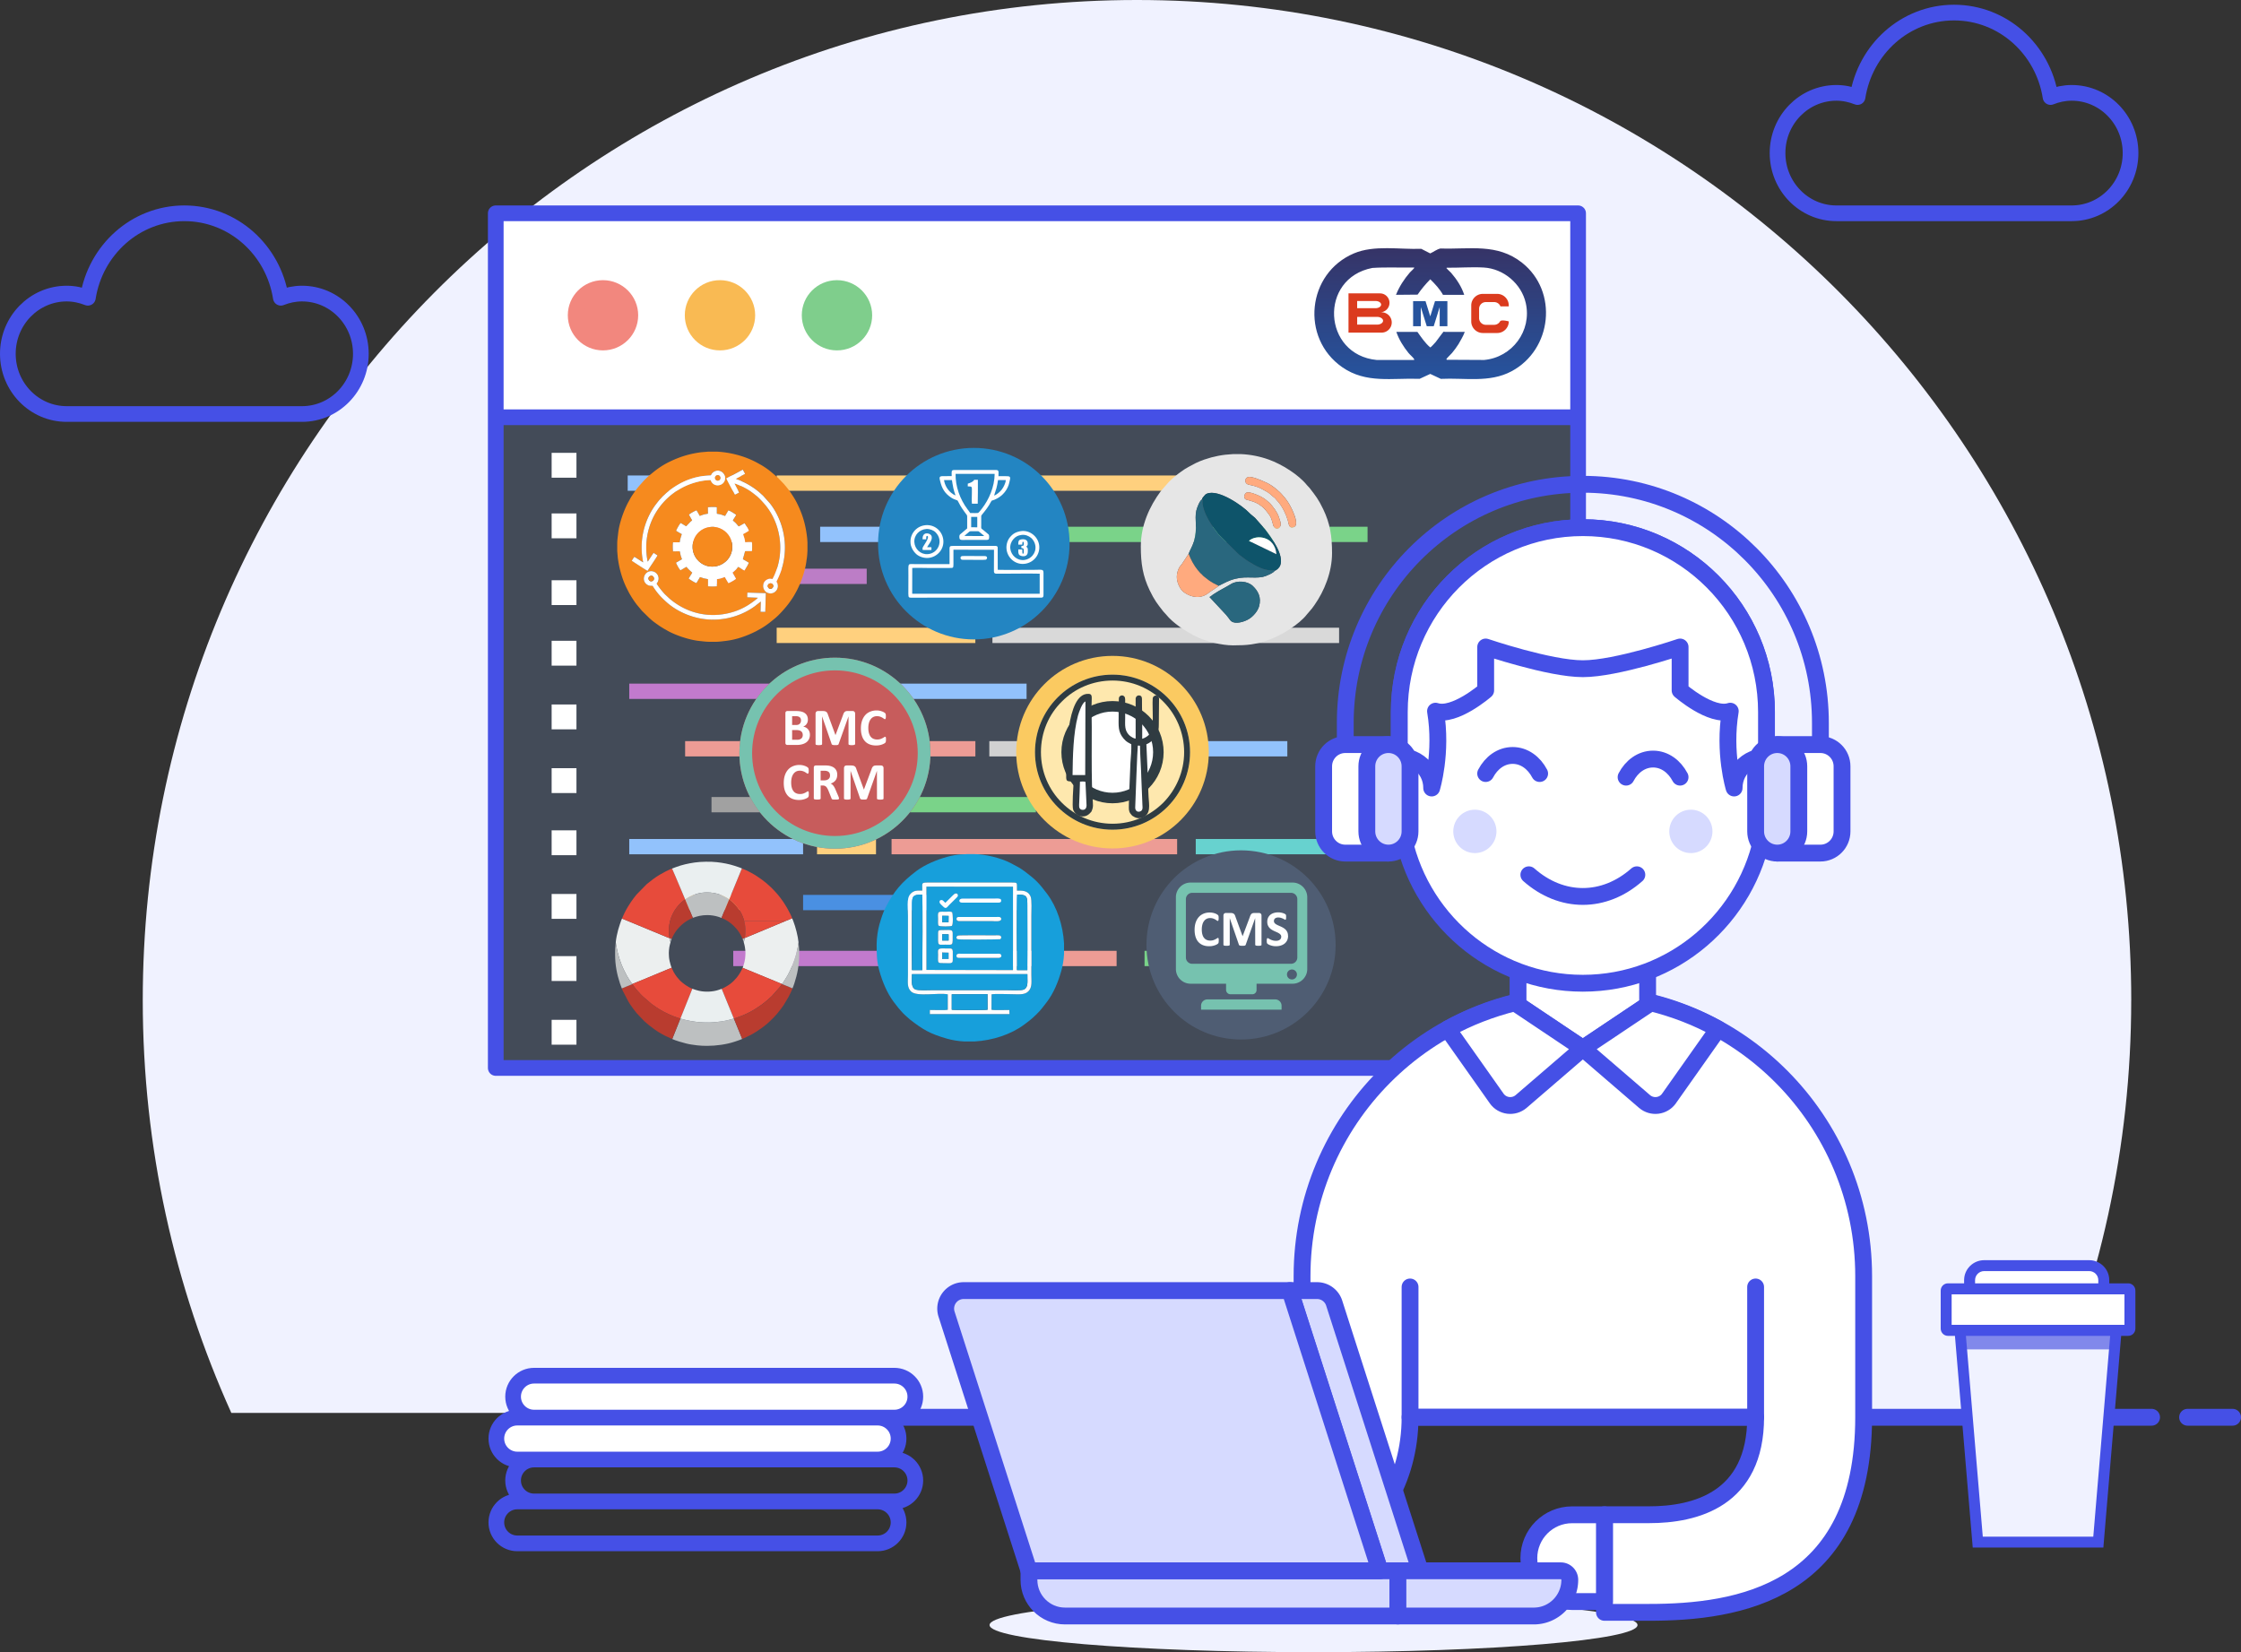 <svg xmlns="http://www.w3.org/2000/svg" viewBox="0 0 805.3 593.73">
  <rect x="0" y="0" width="805.3" height="593.73" fill="#333333" stroke="none"/>
  <defs>
    <linearGradient id="a" x1="58770.78" y1="24848.45" x2="58770.78" y2="26403.17" gradientTransform="matrix(.03 0 0 .03 -1249.17 -656.87)" gradientUnits="userSpaceOnUse">
      <stop offset="0" stop-color="#363366"/>
      <stop offset="1" stop-color="#26539d"/>
    </linearGradient>
  </defs>
  <g image-rendering="optimizeQuality" shape-rendering="geometricPrecision">
    <path d="M765.86 359.47C765.86 160.94 605.9 0 408.58 0S51.3 160.94 51.3 359.47c0 52.89 11.44 103.06 31.83 148.28h650.89c20.39-45.22 31.83-95.39 31.83-148.28Z" style="fill:#f0f2ff;fill-rule:evenodd"/>
    <path d="M178.15 383.79h387.31V147.66H178.15z" style="fill:#434b58;fill-rule:evenodd"/>
    <path d="M225.56 176.37h40.71v-5.5h-40.71z" style="fill:#92c2fc;fill-rule:evenodd"/>
    <path d="M246.2 194.79h27.89v-5.5H246.2z" style="fill:#ed9c95;fill-rule:evenodd"/>
    <path d="M337.11 194.79h154.32v-5.5H337.11z" style="fill:#7ad389;fill-rule:evenodd"/>
    <path d="M294.72 194.79h31.79v-5.5h-31.79z" style="fill:#92c2fc;fill-rule:evenodd"/>
    <path d="M255.68 209.86h55.77v-5.5h-55.77z" style="fill:#bc7dc6;fill-rule:evenodd"/>
    <path d="M279.1 231.08h71.39v-5.5H279.1z" style="fill:#ffd07e;fill-rule:evenodd"/>
    <path d="M226.12 251.17h78.08v-5.5h-78.08z" style="fill:#c27acd;fill-rule:evenodd"/>
    <path d="M313.13 251.17h55.77v-5.5h-55.77z" style="fill:#92c2fc;fill-rule:evenodd"/>
    <path d="M246.2 271.83h104.3v-5.5H246.2z" style="fill:#ed9c95;fill-rule:evenodd"/>
    <path d="M393.44 271.83h69.16v-5.5h-69.16z" style="fill:#92c2fc;fill-rule:evenodd"/>
    <path d="M355.51 271.83h32.91v-5.5h-32.91z" style="fill:#d1d1d1;fill-rule:evenodd"/>
    <path d="M280.22 291.92h92.03v-5.5h-92.03z" style="fill:#7ad389;fill-rule:evenodd"/>
    <path d="M255.68 291.92h19.52v-5.5h-19.52z" style="fill:#a1a1a1;fill-rule:evenodd"/>
    <path d="M226.12 307h62.47v-5.5h-62.47z" style="fill:#92c2fc;fill-rule:evenodd"/>
    <path d="M293.6 307h21.19v-5.5H293.6z" style="fill:#ffd07e;fill-rule:evenodd"/>
    <path d="M320.38 307H423v-5.5H320.38z" style="fill:#ed9c95;fill-rule:evenodd"/>
    <path d="M429.69 307h92.58v-5.5h-92.58z" style="fill:#67d2cf;fill-rule:evenodd"/>
    <path d="M246.2 327.09h32.91v-5.5H246.2z" style="fill:#ffd07e;fill-rule:evenodd"/>
    <path d="M288.59 327.09h76.97v-5.5h-76.97z" style="fill:#4a90e2;fill-rule:evenodd"/>
    <path d="M263.49 347.19h62.47v-5.5h-62.47z" style="fill:#c27acd;fill-rule:evenodd"/>
    <path d="M338.78 347.19h62.47v-5.5h-62.47z" style="fill:#ed9c95;fill-rule:evenodd"/>
    <path d="M411.29 347.19h58.56v-5.5h-58.56z" style="fill:#7ad389;fill-rule:evenodd"/>
    <path d="M510.57 231.08h17.29v-5.5h-17.29z" style="fill:#f5a623;fill-rule:evenodd"/>
    <path d="M356.63 231.08H481.2v-5.5H356.63z" style="fill:#d9d9d9;fill-rule:evenodd"/>
    <path d="M279.1 176.37h165.65v-5.5H279.1z" style="fill:#ffd07e;fill-rule:evenodd"/>
    <path d="M198.23 171.66h8.92v-8.93h-8.92zm0 21.78h8.92v-8.93h-8.92zm0 24h8.92v-8.93h-8.92zm0 21.77h8.92v-8.93h-8.92zm0 22.89h8.92v-8.93h-8.92zm0 22.89h8.92v-8.93h-8.92zm0 22.33h8.92v-8.93h-8.92zm0 22.88h8.92v-8.93h-8.92zm0 22.33h8.92v-8.93h-8.92zm0 22.89h8.92v-8.93h-8.92zm-20.08-225.47h388.94v-73.3H178.15z" style="fill:#fff;fill-rule:evenodd"/>
    <path d="M178.15 149.95h388.94v-73.3H178.15zm0 233.84h388.94V149.94H178.15z" style="fill:none;stroke:#4550e6;stroke-linejoin:round;stroke-width:5.64px"/>
    <path d="M226.51 113.3c0 5.42-4.4 9.8-9.83 9.8s-9.82-4.38-9.82-9.8 4.4-9.8 9.82-9.8 9.83 4.39 9.83 9.8" style="fill:#f2877e;fill-rule:evenodd;stroke:#f2877e;stroke-linejoin:round;stroke-width:5.64px"/>
    <path data-name="B" d="M268.55 113.3c0 5.42-4.4 9.8-9.83 9.8s-9.82-4.38-9.82-9.8 4.4-9.8 9.82-9.8 9.83 4.39 9.83 9.8" style="fill:#f9ba53;fill-rule:evenodd;stroke:#f9ba53;stroke-linejoin:round;stroke-width:5.64px"/>
    <path d="M310.59 113.3c0 5.42-4.4 9.8-9.83 9.8s-9.82-4.38-9.82-9.8 4.4-9.8 9.82-9.8 9.83 4.39 9.83 9.8Z" style="fill:#7fce8c;fill-rule:evenodd;stroke:#7fce8c;stroke-linejoin:round;stroke-width:5.64px"/>
    <path d="M268.69 509.31h504.48m-533.59 0h16.17m530.35 0h16.17" style="fill:none;stroke:#4550e6;stroke-linecap:round;stroke-linejoin:round;stroke-width:6.05px"/>
    <path d="M355.6 583.98c0 5.38 52.12 9.75 116.42 9.75s116.42-4.37 116.42-9.75-52.13-9.74-116.42-9.74-116.42 4.37-116.42 9.74" style="fill:#f0f2ff;fill-rule:evenodd"/>
    <path d="M568.79 357.24c-55.72 0-100.9 45.37-100.9 101.35v27.3c0 51.38-18.16 58.46-38.31 58.46h-16.01v35.08h16.01c28.19 0 77.12-23.59 77.12-70.17h124.19c0 29.66-21.76 35.08-38.32 35.08h-16.01v35.08h16.01c31.86 0 77.13-6.83 77.13-70.17v-50.67c0-55.98-45.18-101.35-100.9-101.35Z" style="fill:#fff;fill-rule:evenodd"/>
    <path data-name="C" d="M568.79 357.24c-55.72 0-100.9 45.37-100.9 101.35v27.3c0 51.38-18.16 58.46-38.31 58.46h-16.01v35.08h16.01c28.19 0 77.12-23.59 77.12-70.17h124.19c0 29.66-21.76 35.08-38.32 35.08h-16.01v35.08h16.01c31.86 0 77.13-6.83 77.13-70.17v-50.67c0-55.98-45.18-101.35-100.9-101.35Z" style="fill:none;stroke:#4550e6;stroke-linejoin:round;stroke-width:6.05px"/>
    <path d="m592.07 361.14-23.29 15.59-23.28-15.59v-19.49h46.57z" style="fill:#fff;fill-rule:evenodd"/>
    <path d="m592.07 361.14-23.29 15.59-23.28-15.59v-19.49h46.57z" style="fill:none;stroke:#4550e6;stroke-linejoin:round;stroke-width:6.05px"/>
    <path d="m599.77 394.72 17.61-24.94c-7.51-4.16-15.63-7.28-24.14-9.41l-24.45 16.37 22.16 19.08c2.69 2.31 6.78 1.81 8.82-1.09Z" style="fill:#fff;fill-rule:evenodd"/>
    <path data-name="D" d="m599.77 394.72 17.61-24.94c-7.51-4.16-15.63-7.28-24.14-9.41l-24.45 16.37 22.16 19.08c2.69 2.31 6.78 1.81 8.82-1.09Z" style="fill:none;stroke:#4550e6;stroke-linejoin:round;stroke-width:6.05px"/>
    <path d="m537.81 394.72-17.61-24.94c7.51-4.16 15.63-7.28 24.14-9.41l24.45 16.37-22.16 19.08c-2.69 2.31-6.78 1.81-8.82-1.09Z" style="fill:#fff;fill-rule:evenodd"/>
    <path data-name="E" d="m537.81 394.72-17.61-24.94c7.51-4.16 15.63-7.28 24.14-9.41l24.45 16.37-22.16 19.08c-2.69 2.31-6.78 1.81-8.82-1.09Z" style="fill:none;stroke:#4550e6;stroke-linejoin:round;stroke-width:6.05px"/>
    <path d="M506.7 462.49v46.78m124.18-46.78v46.78" style="fill:none;stroke:#4550e6;stroke-linecap:round;stroke-linejoin:round;stroke-width:6.05px"/>
    <path d="M576.55 575.54h-11.64c-8.57 0-15.52-6.98-15.52-15.59s6.95-15.59 15.52-15.59h11.64z" style="fill:#fff;fill-rule:evenodd"/>
    <path data-name="F" d="M576.55 575.54h-11.64c-8.57 0-15.52-6.98-15.52-15.59s6.95-15.59 15.52-15.59h11.64z" style="fill:none;stroke:#4550e6;stroke-linejoin:round;stroke-width:6.05px"/>
    <path d="M413.56 575.54h-11.64c-8.57 0-15.52-6.98-15.52-15.59s6.95-15.59 15.52-15.59h11.64z" style="fill:#fff;fill-rule:evenodd"/>
    <path data-name="G" d="M413.56 575.54h-11.64c-8.57 0-15.52-6.98-15.52-15.59s6.95-15.59 15.52-15.59h11.64z" style="fill:none;stroke:#4550e6;stroke-linejoin:round;stroke-width:6.05px"/>
    <path d="M634.77 271.48v-15.59c0-36.6-29.54-66.27-65.97-66.27s-65.97 29.67-65.97 66.27v15.59c-6.43 0-11.64 5.24-11.64 11.69v3.9c0 6.46 5.21 11.69 11.64 11.69.37 0 .71-.08 1.07-.1 5.46 31.06 32.4 54.68 64.9 54.68s59.43-23.62 64.9-54.68c.36.03.7.1 1.07.1 6.43 0 11.64-5.24 11.64-11.69v-3.9c0-6.46-5.21-11.69-11.64-11.69" style="fill:#fff;fill-rule:evenodd"/>
    <path data-name="H" d="M634.77 271.48v-15.59c0-36.6-29.54-66.27-65.97-66.27s-65.97 29.67-65.97 66.27v15.59c-6.43 0-11.64 5.24-11.64 11.69v3.9c0 6.46 5.21 11.69 11.64 11.69.37 0 .71-.08 1.07-.1 5.46 31.06 32.4 54.68 64.9 54.68s59.43-23.62 64.9-54.68c.36.03.7.1 1.07.1 6.43 0 11.64-5.24 11.64-11.69v-3.9c0-6.46-5.21-11.69-11.64-11.69" style="fill:none;stroke:#4550e6;stroke-linejoin:round;stroke-width:6.05px"/>
    <path d="M537.75 298.77c0 4.31-3.47 7.8-7.76 7.8s-7.76-3.49-7.76-7.8 3.48-7.8 7.76-7.8 7.76 3.49 7.76 7.8m77.62 0c0 4.31-3.47 7.8-7.76 7.8s-7.76-3.49-7.76-7.8 3.48-7.8 7.76-7.8 7.76 3.49 7.76 7.8" style="fill:#d6daff;fill-rule:evenodd"/>
    <path d="M549.39 314.36c11.75 10.39 27.06 10.39 38.81 0m15.53-35.08c-2-3.81-5.51-6.5-9.7-6.5s-7.7 2.68-9.7 6.5m-31.06-1.3c-2-3.81-5.5-6.5-9.7-6.5s-7.7 2.68-9.7 6.5" style="fill:none;stroke:#4550e6;stroke-linecap:round;stroke-linejoin:round;stroke-width:6.05px"/>
    <path d="M514.47 283.18s3.89-12.57 1.38-27.61c6.82 2.29 18.03-7.47 18.03-7.47v-15.59s22.93 7.8 34.93 7.8 34.93-7.8 34.93-7.8v15.59s11.21 9.76 18.03 7.47c-2.51 15.04 1.38 27.61 1.38 27.61 0-7.6 7.17-12.98 15.11-10.82.05-.07.09-.16.15-.25-1.15-.38-2.35-.63-3.62-.63v-15.59c0-36.6-29.54-66.27-65.98-66.27s-65.97 29.67-65.97 66.27v15.59c-1.27 0-2.47.25-3.61.63.05.08.09.18.15.25 7.93-2.16 15.1 3.22 15.1 10.82Z" style="fill:#fff;fill-rule:evenodd"/>
    <path data-name="I" d="M514.47 283.18s3.89-12.57 1.38-27.61c6.82 2.29 18.03-7.47 18.03-7.47v-15.59s22.93 7.8 34.93 7.8 34.93-7.8 34.93-7.8v15.59s11.21 9.76 18.03 7.47c-2.51 15.04 1.38 27.61 1.38 27.61 0-7.6 7.17-12.98 15.11-10.82.05-.07.09-.16.15-.25-1.15-.38-2.35-.63-3.62-.63v-15.59c0-36.6-29.54-66.27-65.98-66.27s-65.97 29.67-65.97 66.27v15.59c-1.27 0-2.47.25-3.61.63.05.08.09.18.15.25 7.93-2.16 15.1 3.22 15.1 10.82Z" style="fill:none;stroke:#4550e6;stroke-linejoin:round;stroke-width:6.05px"/>
    <path d="M483.42 279.28v-19.49c0-47.36 38.22-85.76 85.37-85.76s85.37 38.4 85.37 85.76v15.59" style="fill:none;stroke:#4550e6;stroke-linecap:round;stroke-linejoin:round;stroke-width:6.05px"/>
    <path d="M498.94 306.57h-15.52c-4.29 0-7.77-3.49-7.77-7.8v-23.39c0-4.31 3.47-7.8 7.77-7.8h15.52v38.98Z" style="fill:#fff;fill-rule:evenodd"/>
    <path data-name="J" d="M498.94 306.57h-15.52c-4.29 0-7.77-3.49-7.77-7.8v-23.39c0-4.31 3.47-7.8 7.77-7.8h15.52v38.98Z" style="fill:none;stroke:#4550e6;stroke-linejoin:round;stroke-width:6.05px"/>
    <path d="M491.17 298.77c0 4.31 3.48 7.8 7.76 7.8s7.76-3.49 7.76-7.8v-23.39c0-4.31-3.47-7.8-7.76-7.8s-7.76 3.49-7.76 7.8z" style="fill:#d6daff;fill-rule:evenodd"/>
    <path data-name="K" d="M491.17 298.77c0 4.31 3.48 7.8 7.76 7.8s7.76-3.49 7.76-7.8v-23.39c0-4.31-3.47-7.8-7.76-7.8s-7.76 3.49-7.76 7.8z" style="fill:none;stroke:#4550e6;stroke-linejoin:round;stroke-width:6.05px"/>
    <path d="M638.64 306.57h15.52c4.29 0 7.77-3.49 7.77-7.8v-23.39c0-4.31-3.47-7.8-7.77-7.8h-15.52v38.98Z" style="fill:#fff;fill-rule:evenodd"/>
    <path data-name="L" d="M638.64 306.57h15.52c4.29 0 7.77-3.49 7.77-7.8v-23.39c0-4.31-3.47-7.8-7.77-7.8h-15.52v38.98Z" style="fill:none;stroke:#4550e6;stroke-linejoin:round;stroke-width:6.05px"/>
    <path d="M646.4 298.77c0 4.31-3.47 7.8-7.75 7.8s-7.76-3.49-7.76-7.8v-23.39c0-4.31 3.47-7.8 7.76-7.8s7.75 3.49 7.75 7.8z" style="fill:#d6daff;fill-rule:evenodd"/>
    <path data-name="M" d="M646.4 298.77c0 4.31-3.47 7.8-7.75 7.8s-7.76-3.49-7.76-7.8v-23.39c0-4.31 3.47-7.8 7.76-7.8s7.75 3.49 7.75 7.8z" style="fill:none;stroke:#4550e6;stroke-linejoin:round;stroke-width:6.05px"/>
    <path d="M495.87 564.49h14.46l-30.89-96.2a6.47 6.47 0 0 0-6.15-4.5h-9.76z" style="fill:#d6daff;fill-rule:evenodd"/>
    <path data-name="N" d="M495.87 564.49h14.46l-30.89-96.2a6.47 6.47 0 0 0-6.15-4.5h-9.76z" style="fill:none;stroke:#4550e6;stroke-linejoin:round;stroke-width:6.05px"/>
    <path d="M369.75 564.49h126.12l-32.34-100.7H346.3c-2.07 0-4.01.99-5.23 2.67a6.5 6.5 0 0 0-.92 5.82l29.61 92.21Zm0 0h132.59v16.24H382.69c-7.14 0-12.94-5.82-12.94-12.99z" style="fill:#d6daff;fill-rule:evenodd"/>
    <path d="M369.75 564.49h132.59v16.24H382.69c-7.14 0-12.94-5.82-12.94-12.99z" style="fill:none;stroke:#4550e6;stroke-linejoin:round;stroke-width:6.05px"/>
    <path d="M502.34 564.49h58.53a3.24 3.24 0 0 1 3.23 3.25c0 7.17-5.79 12.99-12.94 12.99h-48.82z" style="fill:#d6daff;fill-rule:evenodd"/>
    <path data-name="P" d="M502.34 564.49h58.53a3.24 3.24 0 0 1 3.23 3.25c0 7.17-5.79 12.99-12.94 12.99h-48.82z" style="fill:none;stroke:#4550e6;stroke-linejoin:round;stroke-width:6.05px"/>
    <path data-name="O" d="M369.75 564.49h126.12l-32.34-100.7H346.3c-2.07 0-4.01.99-5.23 2.67a6.5 6.5 0 0 0-.92 5.82l29.61 92.21Z" style="fill:none;stroke:#4550e6;stroke-linejoin:round;stroke-width:6.05px"/>
    <path d="M755.52 467.66h-47.9v-7.55c0-2.98 2.33-5.4 5.22-5.4h37.47c2.88 0 5.21 2.42 5.21 5.4z" style="fill:#fff;fill-rule:evenodd"/>
    <path d="M709.74 465.36h44.28v-5.32c0-1.8-1.47-3.26-3.28-3.26h-37.72c-1.81 0-3.28 1.46-3.28 3.26zm48.22 3.91H705.8v-9.24c0-3.95 3.24-7.17 7.22-7.17h37.72c3.98 0 7.22 3.22 7.22 7.17z" style="fill:#4550e6;fill-rule:evenodd"/>
    <path d="M754.02 554.52h-43.29l-6.88-82.01h57.05z" style="fill:#f0f2ff;fill-rule:evenodd"/>
    <path d="M704.95 484.92h54.85l1.1-12.95h-57.05z" style="fill:rgba(117,125,233,.9);fill-rule:evenodd"/>
    <path d="M712.52 552.22h39.7l6.55-77.95h-52.81l6.55 77.95Zm43.32 3.92H708.9l-7.21-85.79h61.36z" style="fill:#4550e6;fill-rule:evenodd"/>
    <path d="M765.11 478.45h-64.94c-.35 0-.63-.29-.63-.64v-13.83c0-.35.28-.64.63-.64h64.94c.35 0 .63.29.63.64v13.83c0 .35-.28.64-.63.64" style="fill:#fff;fill-rule:evenodd"/>
    <path d="M701.32 476.1h62.1v-10.96h-62.1zm63.44 3.96h-64.78c-1.43 0-2.59-1.17-2.59-2.61v-13.66c0-1.44 1.16-2.61 2.59-2.61h64.78c1.43 0 2.59 1.17 2.59 2.61v13.66c0 1.44-1.16 2.61-2.59 2.61" style="fill:#4550e6;fill-rule:evenodd"/>
    <path d="M315.37 554.63H185.89c-4.16 0-7.53-3.37-7.53-7.53s3.37-7.53 7.53-7.53h129.48c4.16 0 7.53 3.37 7.53 7.53s-3.37 7.53-7.53 7.53Zm6.02-15.07H191.91c-4.16 0-7.53-3.37-7.53-7.53s3.37-7.53 7.53-7.53h129.48c4.16 0 7.53 3.37 7.53 7.53s-3.37 7.53-7.53 7.53Z" style="fill:none;stroke:#4550e6;stroke-linejoin:round;stroke-width:5.64px"/>
    <path d="M315.37 524.5H185.89c-4.16 0-7.53-3.37-7.53-7.53s3.37-7.53 7.53-7.53h129.48c4.16 0 7.53 3.37 7.53 7.53s-3.37 7.53-7.53 7.53Zm6.02-15.07H191.91c-4.16 0-7.53-3.38-7.53-7.53s3.37-7.53 7.53-7.53h129.48c4.16 0 7.53 3.37 7.53 7.53s-3.37 7.53-7.53 7.53Z" style="fill:#fff;fill-rule:evenodd;stroke:#4550e6;stroke-linejoin:round;stroke-width:5.64px"/>
    <path d="M129.67 127.14c0-11.95-9.46-21.64-21.14-21.64-2.7 0-5.25.56-7.61 1.5-2.69-17.18-17.13-30.35-34.68-30.35S34.26 89.82 31.57 107c-2.37-.93-4.92-1.5-7.61-1.5-11.67 0-21.14 9.69-21.14 21.64s9.47 21.64 21.14 21.64h84.57c11.67 0 21.14-9.69 21.14-21.64Zm635.94-72.13c0-11.95-9.46-21.64-21.14-21.64-2.7 0-5.25.56-7.61 1.5-2.69-17.18-17.13-30.35-34.68-30.35s-31.98 13.17-34.67 30.35c-2.37-.93-4.92-1.5-7.61-1.5-11.67 0-21.14 9.69-21.14 21.64s9.47 21.64 21.14 21.64h84.57c11.67 0 21.14-9.69 21.14-21.64Z" style="fill:none;stroke:#4550e6;stroke-linejoin:round;stroke-width:5.64px"/>
    <path d="M235.98 209.72c.1.24.49.77.65 1 .66.94 1.49 1.96 2.28 2.8l1.72 1.62c6.46 5.51 14.93 7.34 23.26 4.64 1.67-.54 3.24-1.3 4.61-2.11.99-.58 2.8-1.84 3.67-2.66.08-.07.12-.13.19-.2l-3.81-.15c-.06-.26.01-1.37.02-1.71l6.65.2-.2 6.74-1.72-.03.11-3.69-2.02 1.59a24.9 24.9 0 0 1-7.13 3.65 25.76 25.76 0 0 1-12.7.82c-4.62-.88-8.97-3.06-12.07-5.87-1.93-1.75-3.13-3.01-4.63-5.28-.13-.19-.23-.4-.37-.55-.87.01-1.28.01-1.91-.4-2.51-1.63-.77-5.51 2.09-4.8.68.17 1.12.55 1.44.94.71.85.76 2.11.14 3.08-.1.15-.2.24-.26.37Zm18.45-47.42h3.17c2.25.12 4.58.47 6.76 1.02 2.75.69 5.12 1.61 7.49 2.85l1.33.74c1.21.66 2.61 1.63 3.7 2.49l2.52 2.17c.11.1.15.12.26.22l2.03 2.13c.79.94 1.59 1.88 2.28 2.89.84 1.24 1.69 2.52 2.36 3.87 2.15 4.31 3.21 7.99 3.73 12.8l.1 1.42v2.95c-.04 1.07-.12 2.14-.27 3.08-.02.17-.05.27-.07.42-.39 3.58-1.95 7.93-3.53 10.97l-.74 1.33c-.48.88-1.04 1.69-1.61 2.5-.92 1.32-1.96 2.53-3.05 3.72-.71.77-1.54 1.61-2.35 2.29-1.71 1.43-3.46 2.83-5.43 3.9l-1.03.57c-.11.06-.17.1-.31.18-3.37 1.69-7.04 3.04-10.95 3.5-1.26.15-2.51.33-3.78.33h-.71c-2.53 0-2.32-.02-5.24-.33-3.49-.38-8.79-2.16-11.66-3.91-.21-.13-.42-.24-.65-.36-.46-.26-.84-.53-1.29-.79-.21-.13-.41-.26-.61-.4-1.1-.78-2.25-1.55-3.23-2.48-.12-.11-.18-.13-.29-.24l-2.34-2.3-.24-.24c-.09-.08-.18-.18-.25-.28l-1.65-1.97c-1.09-1.4-2.02-2.86-2.89-4.41l-1.02-2.02c-1.51-3.25-2.5-6.83-2.97-10.52l-.2-2.34v-2.63c0-1.27.2-2.55.34-3.82.39-3.58 1.95-7.94 3.53-10.97.07-.13.12-.21.2-.34l.54-1c.48-.88 1.05-1.69 1.61-2.5.57-.83 1.16-1.58 1.82-2.34l1.23-1.38c.71-.77 1.54-1.61 2.35-2.29l1.71-1.39c1.57-1.23 3.27-2.36 5.06-3.25 3.82-1.91 7.53-3.09 11.88-3.63l2.34-.2Zm-9.37 38.67c-.12-.44-.33-.87-.46-1.37-.09-.3-.27-1.32-.35-1.5l-2.4.05c-.13-.71-.15-2.59 0-3.26h2.4c.27-1.82.61-2.25.74-2.97-.18-.07-1.94-1.09-2.03-1.19.23-.63 1.26-2.44 1.64-2.8l1.97 1.19c.11-.07.17-.15.26-.27l1.3-1.36c.19-.15.38-.32.59-.5l-1.15-2.02c.31-.39 2.13-1.4 2.72-1.58.12.15 1.09 1.83 1.14 1.99.41-.08.97-.35 1.43-.47.49-.13.98-.23 1.54-.31l-.03-2.32c.74-.09 2.57-.18 3.25 0v2.25c.13.16.57.16.79.2 1.08.22 1.47.47 2.19.66l1.16-1.98c.52.04 2.46 1.31 2.81 1.6-.06.32-1.06 1.65-1.17 2.03.4.36.77.66 1.11 1.01l.97 1.12 2.07-1.16c.34.31 1.38 2.1 1.56 2.7-.17.16-1.8 1.1-2.06 1.21.08.54.58 1.46.72 2.92.14 0 2.33-.13 2.43 0 .17.4.11 2.67.02 3.21h-2.39c-.1.06-.05.02-.1.14l-.76 2.77c.24.1 1.99 1.11 2.13 1.26-.34.91-1.11 2.11-1.62 2.8l-2.16-1.3c-.13.1-.39.44-.49.56-.26.32-.72.73-1.03 1.01-.17.15-.37.34-.57.46l1.26 2.22c-.23.3-2.16 1.42-2.73 1.58-.41-.71-.9-1.47-1.28-2.19-.39.1-.87.31-1.33.44-.49.13-.99.26-1.5.3l-.02 2.57c-.86.13-2.3.12-3.19 0v-2.54c-.49-.12-1.02-.18-1.52-.32-.4-.1-1.06-.39-1.36-.42l-1.27 2.14c-.54-.14-1.66-.83-2.18-1.17-.21-.14-.44-.32-.63-.43.08-.25 1.07-1.78 1.29-2.14l-1.07-.98c-.24-.23-.82-.81-.97-1.1-.29.08-1.75 1.01-2.19 1.22-.34-.22-1.42-2.12-1.6-2.73l2.13-1.23Zm10.34-30.14c.16-.19.25-.5.46-.74 1.82-2.05 4.81-.65 4.72 1.78-.11 2.86-4.21 3.59-5.2.63-3.74.05-7.69 1.34-10.44 2.85-7.52 4.14-12.32 11.64-12.68 20.44-.04 1.05-.01 2.13.08 3.16.07.73.29 2.44.43 2.78 0 0 .01.04.02.03l.02.04c.22-.37 1.91-3.01 2.08-3.15l1.4.92c-.08.24-1.52 2.4-1.78 2.81-.26.4-1.7 2.55-1.78 2.77-.21-.06-5.17-3.27-5.7-3.65.07-.19.82-1.34.96-1.44.25.2.51.33.78.51l2.35 1.5c-.05-.49-.18-1.01-.26-1.52-.95-6.46.54-12.98 4.13-18.34.37-.57 1.78-2.44 2.34-2.98.3-.28.55-.62.87-.93.3-.31.64-.56.93-.86.26-.27.63-.57.93-.81 4.45-3.51 9.17-5.57 15.36-5.82Zm10.06-1.29c.33-.18 1.24-.71 1.52-.77.17.45.68 1.16.76 1.51l-3.37 1.79c.11.09 1.61.63 1.9.74 1.83.75 3.53 1.77 5.07 2.86.55.4.99.77 1.49 1.17l1.4 1.27 2.48 2.78c2.97 3.79 5.36 9.45 5.36 15.82 0 4.43-1.01 8.26-2.94 12.06-.18.35-.04.3.15.68.72 1.46-.09 3.02-1.28 3.55-1.23.55-2.53.05-3.11-.66-1.2-1.48-.66-3.45.9-4.15.82-.37 1.05-.18 1.86-.16.15-.38.4-.83.58-1.22.2-.4.34-.79.51-1.23 3.16-7.95 1.64-17.25-3.33-23.64-.79-1.01-2.5-2.92-3.63-3.81-1.61-1.27-2.44-1.91-4.42-2.97-.52-.27-2.93-1.41-3.45-1.44l1.71 3.28-1.49.77c-.13-.15-.33-.57-.43-.75-.39-.72-2.59-4.79-2.68-5.12l4.45-2.38Z" style="fill:#f68a1e;fill-rule:evenodd"/>
    <path d="M255.66 189.35c1.04-.07 2.13.15 3 .5a7.13 7.13 0 0 1 4.47 6.24c.22 4.09-2.91 7.26-6.71 7.51-4.08.27-7.34-2.95-7.52-6.74-.14-2.91 1.4-5.54 3.94-6.79.89-.44 1.72-.65 2.83-.72Zm-1.29-7.07.03 2.32c-.56.09-1.05.18-1.54.31-.46.12-1.02.39-1.43.47-.05-.16-1.02-1.85-1.14-1.99-.58.18-2.41 1.19-2.72 1.58l1.15 2.02c-.19.17-.39.34-.59.5l-1.3 1.36c-.09.12-.15.2-.26.27l-1.97-1.19c-.38.35-1.42 2.17-1.64 2.8.09.1 1.85 1.13 2.03 1.19-.13.72-.47 1.15-.74 2.96h-2.4c-.15.68-.12 2.56 0 3.28l2.4-.05c.09.18.27 1.21.35 1.5.13.5.34.93.46 1.37l-2.13 1.23c.18.61 1.26 2.51 1.6 2.73.45-.21 1.9-1.14 2.19-1.22.15.29.73.87.97 1.1l1.07.98c-.21.37-1.21 1.89-1.29 2.14.19.11.42.29.63.43.52.34 1.64 1.03 2.17 1.17l1.27-2.14c.3.03.97.32 1.36.42.51.13 1.04.2 1.52.32v2.54c.9.12 2.34.13 3.2 0l.02-2.57c.51-.04 1.01-.16 1.5-.3.46-.13.94-.34 1.33-.44.38.72.87 1.49 1.28 2.19.57-.16 2.5-1.27 2.73-1.58l-1.26-2.22c.2-.12.4-.3.57-.46.3-.27.77-.68 1.03-1.01.1-.12.37-.46.49-.56l2.16 1.3c.51-.69 1.28-1.89 1.62-2.8-.15-.15-1.89-1.16-2.13-1.26l.76-2.77c.05-.12 0-.08.1-.13h2.39c.09-.54.15-2.82-.02-3.22-.1-.13-2.29 0-2.43 0-.14-1.47-.65-2.38-.73-2.92.26-.1 1.89-1.05 2.06-1.21-.18-.6-1.22-2.39-1.56-2.7l-2.07 1.16-.97-1.12c-.34-.35-.71-.65-1.12-1.01.11-.38 1.11-1.71 1.17-2.03-.35-.29-2.29-1.56-2.81-1.6l-1.16 1.98c-.72-.18-1.1-.44-2.19-.66-.21-.04-.65-.04-.78-.2v-2.25c-.69-.18-2.52-.09-3.26 0Z" style="fill:#fff;fill-rule:evenodd"/>
    <path d="M255.66 189.35c-1.12.08-1.94.29-2.83.72-2.53 1.25-4.08 3.88-3.94 6.79.18 3.79 3.44 7.01 7.52 6.74 3.8-.25 6.93-3.42 6.71-7.51-.15-2.83-1.92-5.21-4.47-6.24-.86-.35-1.96-.57-3-.5Z" style="fill:#f68a1e;fill-rule:evenodd"/>
    <path d="M257.7 170.8c.56-.15 1.06.26 1.17.71a.986.986 0 0 1-.7 1.19c-1.23.32-1.81-1.55-.47-1.9m-2.3.03c-6.19.24-10.91 2.31-15.36 5.82-.3.24-.67.54-.93.81-.29.3-.62.55-.93.86s-.57.65-.86.93c-.55.54-1.97 2.41-2.34 2.98a26.1 26.1 0 0 0-4.13 18.34c.07.51.2 1.02.26 1.52l-2.35-1.5c-.27-.18-.53-.32-.78-.51-.13.1-.89 1.25-.96 1.44.52.38 5.48 3.59 5.7 3.65.08-.23 1.52-2.37 1.78-2.77.27-.41 1.71-2.57 1.78-2.81l-1.4-.92c-.16.14-1.86 2.78-2.08 3.15 0-.01-.02-.04-.02-.04s-.02-.02-.02-.03c-.15-.33-.37-2.05-.43-2.78-.09-1.03-.12-2.11-.08-3.16.36-8.8 5.17-16.3 12.68-20.44 2.75-1.51 6.7-2.8 10.44-2.85.99 2.96 5.09 2.22 5.2-.63.1-2.43-2.89-3.84-4.72-1.78-.21.24-.29.55-.46.74Zm21.21 38.83c.57-.18 1.07.19 1.21.62a1 1 0 0 1-.62 1.25c-1.24.4-1.88-1.44-.58-1.86Zm-15.6-37.74c.09.32 2.29 4.4 2.68 5.12.1.18.29.6.43.75l1.49-.77-1.71-3.28c.52.03 2.93 1.16 3.45 1.44 1.99 1.05 2.81 1.69 4.42 2.97 1.13.89 2.84 2.81 3.63 3.81 4.98 6.38 6.49 15.69 3.33 23.64-.17.43-.32.82-.51 1.23-.18.39-.43.84-.58 1.22-.82-.02-1.04-.21-1.86.16-1.55.7-2.1 2.67-.9 4.15.57.71 1.88 1.22 3.11.66 1.19-.54 2-2.1 1.28-3.55-.18-.37-.33-.32-.15-.68 1.93-3.8 2.94-7.63 2.94-12.06 0-6.37-2.39-12.03-5.36-15.82l-2.48-2.78-1.4-1.27c-.5-.4-.94-.77-1.49-1.17-1.54-1.09-3.24-2.11-5.07-2.86-.29-.12-1.79-.66-1.9-.74l3.37-1.79c-.08-.35-.58-1.06-.76-1.51-.28.06-1.19.6-1.52.77l-4.45 2.38Zm-27.22 35.04c1.23-.33 1.73 1.54.51 1.89-1.24.35-1.83-1.53-.51-1.89m2.19 2.76c.06-.13.16-.23.26-.37.62-.97.57-2.23-.14-3.08-.32-.39-.76-.77-1.44-.94-2.86-.71-4.6 3.17-2.09 4.8.63.41 1.05.41 1.91.4.14.16.24.37.37.55 1.5 2.27 2.7 3.53 4.63 5.28 3.1 2.8 7.45 4.98 12.07 5.87 4.33.83 8.74.47 12.7-.82 2.56-.82 5.06-2.11 7.13-3.65l2.02-1.59-.11 3.69 1.72.03.2-6.74-6.65-.2c-.01.34-.09 1.46-.02 1.71l3.81.15c-.07.06-.11.12-.19.19-.88.82-2.69 2.08-3.67 2.66-1.37.81-2.94 1.57-4.61 2.11-8.33 2.7-16.8.87-23.26-4.64l-1.72-1.62c-.79-.84-1.61-1.85-2.28-2.8-.16-.23-.54-.76-.65-1Z" style="fill:#fff;fill-rule:evenodd"/>
    <path d="M233.79 206.96c-1.32.36-.74 2.24.51 1.89 1.23-.35.72-2.22-.51-1.89m23.91-36.16c-1.35.35-.76 2.22.47 1.9.46-.12.84-.61.7-1.19-.11-.46-.61-.86-1.17-.71m18.91 38.86c-1.3.42-.66 2.26.58 1.86.43-.14.81-.66.62-1.25a.966.966 0 0 0-1.21-.62Z" style="fill:#f68a1e;fill-rule:evenodd"/>
    <path d="M331.43 320.03c.09-2.64-.65-2.89 2.13-2.89h29.77c2.64 0 2.04-.06 2.13 2.92 1.64 0 3.91-.26 4.91 2.16.48 1.19.26 5.19.26 6.78v21.27c0 2.47.4 4.51-1.08 5.98-1.39 1.42-3.8 1.02-6.1 1.02-1.56 0-5.84-.2-7.12.06l-.03 5.53c.85.26 5.16.06 6.41.09l.06 1.47h-28.61v-1.47c1.28-.03 5.61.17 6.44-.09v-5.53c-3.37-.68-11.09.99-13.19-1.02-1.53-1.47-1.13-3.37-1.13-5.93v-21.27c0-4.06-.77-7.23 1.93-8.68 1.02-.54 2.01-.37 3.23-.4Zm50.93 19v3.8c-.11 2.13-.45 4.17-.99 6.1-1.13 4-2.72 7.88-5.16 11.12l-1.76 2.27c-.91 1.19-2.92 3.15-4.08 4.08l-1.11.88c-.4.28-.74.57-1.16.88-4.76 3.57-11.37 5.73-17.86 6.1h-3.8c-2.13-.11-4.17-.45-6.1-.99-6.24-1.79-8.65-3.26-13.38-6.92-.68-.54-2.64-2.35-3.15-3.01-.34-.45-.57-.62-.94-1.08l-1.76-2.27c-2.35-3.15-4.08-7.34-5.13-11.17-.94-3.43-.96-5.87-.96-9.41 0-2.33.45-5.27.99-7.17.62-2.13 1.25-4.17 2.16-5.98 3.06-6.07 5.93-9.3 11.12-13.24 3.15-2.35 7.34-4.08 11.17-5.13 3.43-.94 5.87-.96 9.41-.96 4.17 0 9.7 1.39 13.16 3.15 1.84.94 3.57 1.84 5.13 3.01 3.97 2.98 5.19 4.22 8.11 8.11 3.57 4.76 5.73 11.37 6.1 17.86Zm-44.72 1.9c.43-.2 1.93-.09 2.55-.09 2.44 0 2.16-.28 2.16 3.03 0 2.61.11 2.18-3.12 2.18-.85 0-1.87.2-2.07-.45-.14-.37-.06-2.04-.06-2.55 0-.96-.26-1.76.54-2.13m8.08 1.83h11.82c.65 0 1.73-.14 2.07.26.51.6.06 1.16-.77 1.16h-14.18c-.85 0-.96-.2-.94-1.02.74-.6.88-.4 1.99-.4Zm-8.62-7.38c0-.91.17-1.13 1.08-1.13 3.2 0 4.17-.4 4.17 1.13 0 4.68.31 4.11-2.64 4.11s-2.61.62-2.61-4.11m20.22.74c.48 0 1.73-.09 2.1.11.48.28.51 1.08-.09 1.3-.09.06-14.72.26-15.26-.03-.6-.34-.48-1.02.17-1.3.37-.17 11.12-.09 13.07-.09Zm-19.96-8.28c.37-.31 1.96-.17 2.47-.17.62 0 1.99-.26 2.38.26.17.26.43 4.42-.17 4.82-.26.2-4.37.34-4.76-.11-.28-.37-.17-1.84-.17-2.44 0-.71-.23-1.99.26-2.35m20.77 1.69c.68 0 1.5-.14 1.64.57.23 1.36-2.44.91-3.43.91h-10.97c-1.05 0-.99.14-1.64-.45-.06-1.05.34-1.02 1.28-1.02h13.13Zm-12.42-5.16c-1.36 0-1.33-1.45.14-1.45l12.87-.03.85.17c.34.68.26 1.3-.79 1.3h-13.07Zm-3.09-2.83c.45-.45.6-.57 1.39-.4.31.65.28.88-.2 1.36l-2.78 2.75c-.79.82-1.11 1.56-2.18.45-.45-.48-1.76-1.3-1.02-2.16.96-.45 1.3.51 1.87.88l2.92-2.89Zm-9.72 27.02 31.11.06v-29.97l-31.11-.03z" style="fill:#179fdb;fill-rule:evenodd"/>
    <path d="m342.01 357.32 12.85-.06.03 5.59c-.51.17-12.34.17-12.87 0v-5.53Zm27.19-7.23c-.09 2.24.51 4.62-1.25 5.5-.88.43-5.08.2-6.38.2h-26.34c-1.33 0-5.5.23-6.35-.26-1.67-.94-1.11-3.26-1.16-5.44h41.49Zm-3.74-1.47c-.03-1.39-.14-26.2.06-27.14 3.69-.03 3.66.79 3.66 4.08v23.05h-3.71Zm-32.55-30 31.11.03v29.97l-31.11-.06zm-5.19 30c-.14-7.4 0-15.6 0-23.17 0-3.37.2-4 3.66-3.97.23.94.09 25.75.06 27.14h-3.71Zm3.71-28.59c-1.22.03-2.21-.14-3.23.4-2.69 1.45-1.93 4.62-1.93 8.68v21.27c0 2.55-.4 4.45 1.13 5.93 2.1 2.01 9.81.34 13.19 1.02v5.53c-.82.26-5.16.06-6.44.09v1.47h28.61l-.06-1.47c-1.25-.03-5.56.17-6.41-.09l.03-5.53c1.28-.26 5.56-.06 7.12-.06 2.3 0 4.71.4 6.1-1.02 1.47-1.47 1.08-3.52 1.08-5.98V329c0-1.59.23-5.59-.26-6.78-.99-2.41-3.26-2.16-4.91-2.16-.09-2.98.51-2.92-2.13-2.92h-29.77c-2.78 0-2.04.26-2.13 2.89Z" style="fill:#fcfeff;fill-rule:evenodd"/>
    <path d="M369.2 350.09h-41.49c.06 2.18-.51 4.51 1.16 5.44.85.48 5.02.26 6.35.26h26.34c1.3 0 5.5.23 6.38-.2 1.76-.88 1.16-3.26 1.25-5.5Zm-41.48-1.47h3.71c.03-1.39.17-26.2-.06-27.14-3.46-.03-3.66.6-3.66 3.97v23.17Zm37.74 0h3.71c.14-7.37 0-15.51 0-23.05 0-3.29.03-4.11-3.66-4.08-.2.94-.09 25.75-.06 27.14Zm-23.45 14.23c.54.17 12.36.17 12.87 0l-.03-5.59-12.85.06v5.53Z" style="fill:#179fdb;fill-rule:evenodd"/>
    <path d="M344.25 336.2c-.65.28-.77.96-.17 1.3.54.28 15.17.09 15.26.03.6-.23.57-1.02.09-1.3-.37-.2-1.62-.11-2.1-.11-1.96 0-12.7-.09-13.07.09Zm-.51-5.65c.65.6.6.45 1.64.45h10.97c.99 0 3.66.45 3.43-.91-.14-.71-.96-.57-1.64-.57h-13.13c-.94 0-1.33-.03-1.28 1.02Zm0 12.59c-.03.82.09 1.02.94 1.02h14.18c.82 0 1.28-.57.77-1.16-.34-.4-1.42-.26-2.07-.26h-11.82c-1.11 0-1.25-.2-1.99.4Zm-5.13-7.43 2.27.06v2.21h-2.3zm-1.51-.34c0 4.74-.31 4.11 2.61 4.11s2.64.57 2.64-4.11c0-1.53-.96-1.13-4.17-1.13-.91 0-1.08.23-1.08 1.13m1.48-6.26 2.3.03-.03 2.3-2.27-.03zm-1.22-1.28c-.48.37-.26 1.64-.26 2.35 0 .6-.11 2.07.17 2.44.4.45 4.51.31 4.76.11.6-.4.34-4.57.17-4.82-.4-.51-1.76-.26-2.38-.26-.51 0-2.1-.14-2.47.17m1.26 14.47 2.27.06v2.27h-2.3zm-.97-1.36c-.79.37-.54 1.16-.54 2.13 0 .51-.09 2.18.06 2.55.2.65 1.22.45 2.07.45 3.23 0 3.12.43 3.12-2.18 0-3.32.28-3.03-2.16-3.03-.62 0-2.13-.11-2.55.09m8.09-16.57h13.07c1.05 0 1.13-.62.79-1.3l-.85-.17-12.87.03c-1.47 0-1.5 1.45-.14 1.45Zm-6.02.06c-.57-.37-.91-1.33-1.87-.88-.74.85.57 1.67 1.02 2.16 1.08 1.11 1.39.37 2.18-.45l2.78-2.75c.48-.48.51-.71.2-1.36-.79-.17-.94-.06-1.39.4l-2.92 2.89Z" style="fill:#fcfeff;fill-rule:evenodd"/>
    <path d="M338.58 344.62h2.3v-2.27l-2.27-.06zm0-13.22 2.27.03.03-2.3-2.3-.03zm0 6.58h2.3v-2.21l-2.27-.06z" style="fill:#179fdb;fill-rule:evenodd"/>
    <circle cx="399.78" cy="270.3" r="34.6" style="fill:#fbca61"/>
    <path d="M399.78 242.44c15.38 0 27.86 12.48 27.86 27.86s-12.48 27.86-27.86 27.86-27.86-12.48-27.86-27.86 12.48-27.86 27.86-27.86" style="fill:#fee8ae;fill-rule:evenodd"/>
    <path d="M399.78 242.44c15.38 0 27.86 12.48 27.86 27.86s-12.48 27.86-27.86 27.86-27.86-12.48-27.86-27.86 12.48-27.86 27.86-27.86m18.21 9.65c-4.71-4.71-11.14-7.53-18.2-7.53s-13.57 2.82-18.2 7.53c-4.71 4.63-7.53 11.06-7.53 18.2s2.82 13.5 7.53 18.2c4.63 4.63 11.06 7.53 18.2 7.53s13.5-2.9 18.2-7.53c4.63-4.71 7.53-11.14 7.53-18.2s-2.9-13.57-7.53-18.2" style="fill:#2f3c42;fill-rule:evenodd"/>
    <circle cx="399.78" cy="270.3" r="16.48" style="fill:#fff;stroke:#2f3c42;stroke-miterlimit:10;stroke-width:3.78px"/>
    <path d="M402.06 250.99c-.08 2.2-.08 4.39-.08 6.59 0 3.14-.31 5.41 1.8 7.85 1.18 1.41 1.8 1.41 2.75 2.04.08 1.96-.16 4.63-.31 6.67-.08 1.96-.71 15.93-.55 16.79.16 1.26.63 1.49 1.18 2.2 1.1.71 2.12 1.26 3.77.63 3.06-1.18 2.28-4.63 2.12-7.38-.08-1.49-.16-3.14-.16-4.71l-.63-14.2c.31-.16.71-.31.94-.47s.55-.39.78-.55c.86-.86 1.26-.94 2.04-2.43.63-1.26.71-2.2.71-3.85l.08-9.1c-.08-1.49-2.2-1.49-2.28 0-.24 3.61.71 10.91-1.1 12.63-.47.78-1.65 1.49-2.67 1.8v-8.71c-.08-1.65-.08-3.45-.08-5.1 0-.86 0-1.49-.71-1.73-.86-.24-1.41.31-1.57.94v14.52c-.63 0-1.57-.63-1.88-.86-2.28-1.8-1.88-4-1.88-6.75v-5.73c0-1.02.08-1.73-.78-2.12-.71-.24-1.49.31-1.49 1.02Z" style="fill:#303b41;fill-rule:evenodd"/>
    <path d="M408.88 267.94c-.16.63-.86 20.01-.94 22.05-.08 1.02.47 1.96 1.65 1.65 1.1-.31 1.02-1.26.94-2.35l-.39-9.57c-.08-3.53-.39-7.61-.47-10.99 0-.94.08-.78-.78-.78Z" style="fill:#fff;fill-rule:evenodd"/>
    <path d="M392.17 291.72c.86-1.8.55-2.59.47-4.63l-.24-5.02c-.16-6.36-.08-14.36-.08-20.79 0-3.37-.16-7.06 0-10.44 0-.86-.16-1.49-1.18-1.49-8.08-.39-8 22.91-8 28.48 0 2.82-.31 3.06 2.67 2.98-.08 1.96-.63 8.94-.16 10.2.47 1.18 1.49 2.12 2.9 2.35 1.8.24 2.82-.71 3.61-1.65Z" style="fill:#303b41;fill-rule:evenodd"/>
    <path d="M385.42 278.53h4.55l.08-26.44c-1.1.31-2.28 3.69-2.67 5.02-1.73 6.36-1.88 14.83-1.96 21.42m4.63 2.44c-.39-.16-1.49-.16-1.96-.08 0 1.88-.24 6.12-.31 8.4-.08 1.02.31 1.73 1.26 1.73.94.08 1.41-.71 1.41-1.57l-.39-8.47Z" style="fill:#fff;fill-rule:evenodd"/>
    <path d="M300.02 236.34c18.96 0 34.33 15.37 34.33 34.32s-15.37 34.33-34.33 34.33-34.32-15.37-34.32-34.33 15.37-34.32 34.32-34.32" style="fill:#c75c5c;fill-rule:evenodd"/>
    <path d="M300.02 236.34c18.96 0 34.33 15.37 34.33 34.32s-15.37 34.33-34.33 34.33-34.32-15.37-34.32-34.33 15.37-34.32 34.32-34.32m21.06 13.28c-5.39-5.38-12.83-8.71-21.05-8.71s-15.66 3.33-21.05 8.71-8.71 12.83-8.71 21.05 3.33 15.66 8.71 21.05c5.38 5.38 12.83 8.71 21.05 8.71s15.66-3.33 21.05-8.71c5.38-5.39 8.71-12.83 8.71-21.05s-3.33-15.66-8.71-21.05" style="fill:#76c2af;fill-rule:evenodd"/>
    <path d="M291.04 264.05c0 .43-.06.83-.18 1.18s-.29.67-.49.93c-.21.27-.46.5-.75.7q-.45.3-.96.48c-.37.13-.74.22-1.13.28-.4.06-.85.09-1.33.09h-3.24c-.21 0-.38-.06-.52-.18-.14-.13-.21-.32-.21-.6v-10.64c0-.27.07-.47.21-.59.14-.13.31-.19.52-.19h3.06c.74 0 1.37.07 1.89.19.51.12.95.31 1.3.57.36.25.63.57.82.97.19.39.28.85.28 1.37 0 .29-.04.57-.11.83-.07.25-.18.49-.33.71s-.32.41-.53.57c-.21.17-.45.29-.72.39.35.07.67.17.96.33s.55.36.76.61q.33.375.51.87c.13.33.19.71.19 1.12Zm-3.2-5.13c0-.23-.04-.45-.11-.66-.07-.19-.19-.36-.34-.49s-.34-.23-.57-.3-.53-.1-.92-.1h-1.25v3.17h1.38c.35 0 .64-.05.85-.13.2-.07.38-.19.53-.35.14-.15.24-.32.31-.51.07-.2.11-.41.11-.63Zm.63 5.23c0-.29-.05-.54-.14-.76-.09-.23-.23-.41-.41-.56a1.8 1.8 0 0 0-.7-.35c-.28-.08-.65-.12-1.1-.12h-1.47v3.48h1.79c.35 0 .63-.04.87-.11.23-.07.43-.18.61-.32.17-.14.31-.32.4-.53q.15-.315.15-.72m18.79 3.22c0 .06-.02.11-.05.17-.03.05-.1.09-.19.12s-.21.06-.36.08q-.285.03-.57.03c-.19 0-.38 0-.57-.03-.15-.02-.27-.05-.36-.08a.4.4 0 0 1-.19-.12.27.27 0 0 1-.06-.17v-9.94l-3.54 9.92q-.03.12-.12.21a.8.8 0 0 1-.23.13c-.09.03-.22.05-.37.06-.18 0-.36.01-.55.01-.18 0-.36 0-.55-.02-.15-.02-.28-.05-.37-.08a.6.6 0 0 1-.23-.13.4.4 0 0 1-.11-.18l-3.42-9.92v9.94c0 .06-.02.12-.05.17s-.1.09-.19.12c-.12.04-.24.06-.37.08-.15.01-.34.03-.57.03-.19 0-.38 0-.57-.03-.15-.02-.27-.05-.36-.08a.4.4 0 0 1-.19-.12.34.34 0 0 1-.05-.17V256.5c0-.32.09-.57.26-.74s.39-.25.68-.25h1.62c.29 0 .54.03.75.07.21.05.39.13.54.23.15.11.27.25.37.43s.19.4.27.67l2.67 7.27 2.72-7.26c.08-.26.17-.48.27-.67.1-.18.21-.33.34-.44q.195-.165.45-.24c.18-.05.39-.07.62-.07h1.67c.17 0 .32.03.44.07.12.05.23.11.3.19.08.09.14.19.18.31.05.12.07.26.07.42v10.88Zm11.1-1.51c0 .15 0 .29-.01.4 0 .1-.03.19-.05.29-.01.08-.04.15-.07.2-.03.06-.08.12-.15.19s-.2.17-.4.27c-.2.11-.44.22-.73.33-.29.1-.61.19-.97.25s-.77.1-1.19.1c-.83 0-1.59-.13-2.26-.39-.67-.25-1.25-.64-1.71-1.15q-.705-.765-1.08-1.92c-.25-.77-.38-1.66-.38-2.68s.14-1.95.41-2.76c.28-.81.67-1.48 1.16-2.03s1.09-.96 1.79-1.24c.69-.29 1.45-.43 2.3-.43.33 0 .66.03.97.09.31.05.61.13.87.23.25.08.49.19.72.31.21.12.36.23.45.31.07.06.12.14.17.21.03.06.06.13.07.21.02.09.03.19.05.31 0 .12.01.27.01.44 0 .19 0 .35-.02.48-.01.13-.03.24-.07.32-.03.08-.07.14-.11.17q-.06.06-.15.06c-.09 0-.21-.05-.36-.17a8 8 0 0 0-.56-.37c-.23-.13-.5-.25-.82-.37-.31-.11-.69-.16-1.13-.16-.48 0-.91.1-1.29.29-.38.2-.71.48-.97.85-.27.37-.47.81-.61 1.33s-.21 1.11-.21 1.76c0 .71.07 1.33.23 1.86.15.52.35.95.63 1.29.27.33.6.59.99.75.39.17.82.25 1.31.25.43 0 .81-.05 1.13-.15.32-.11.59-.22.82-.35q.345-.18.57-.33c.225-.15.26-.15.35-.15.06 0 .11.01.15.04a.3.3 0 0 1 .1.15c.02.07.04.18.05.31.01.14.02.32.02.55Zm-27.73 19.57v.4c-.01.11-.03.21-.05.29s-.05.15-.07.21c-.04.07-.1.13-.15.19-.07.07-.2.17-.4.28s-.44.21-.73.32c-.29.1-.61.19-.97.25-.37.07-.77.1-1.19.1-.83 0-1.59-.13-2.26-.39-.67-.25-1.25-.64-1.71-1.15-.47-.51-.83-1.15-1.09-1.91-.25-.77-.37-1.66-.37-2.68s.14-1.95.41-2.76c.28-.8.66-1.48 1.16-2.03.49-.55 1.09-.95 1.78-1.24a6.1 6.1 0 0 1 3.28-.34c.31.06.61.13.87.23.25.08.49.19.72.31.21.12.36.23.45.31.08.09.14.16.17.21.04.07.06.14.07.21.02.09.03.19.05.31 0 .12.01.27.01.44 0 .19 0 .35-.02.48-.01.13-.04.24-.07.32s-.07.14-.11.17c-.05.04-.09.06-.15.06-.09 0-.21-.05-.36-.16a8 8 0 0 0-.56-.37c-.23-.14-.5-.26-.82-.37-.31-.11-.69-.17-1.13-.17-.48 0-.91.1-1.29.29-.38.2-.7.48-.97.85s-.47.81-.61 1.33-.21 1.11-.21 1.76c0 .71.07 1.33.22 1.86q.225.78.63 1.29t.99.75c.39.17.82.25 1.3.25q.66 0 1.14-.15c.32-.11.59-.22.82-.34.19-.1.38-.22.57-.34.15-.1.26-.15.35-.15.06 0 .11.01.15.04s.07.07.09.15c.03.07.05.18.06.31 0 .14.01.32.01.55Zm10.84 1.53c0 .07-.01.12-.04.17s-.08.09-.17.12c-.1.03-.23.05-.42.06-.18.01-.43.02-.74.02-.27 0-.47 0-.63-.02-.15-.01-.28-.03-.37-.07s-.16-.08-.19-.13a.6.6 0 0 1-.09-.19l-1.1-2.74c-.13-.31-.26-.58-.39-.82q-.195-.36-.42-.6c-.16-.16-.34-.28-.54-.37-.2-.08-.43-.12-.7-.12h-.77v4.66c0 .06-.02.12-.06.17s-.11.09-.2.13c-.09.03-.22.05-.38.07q-.225.03-.6.03c-.23 0-.43 0-.59-.03s-.29-.05-.38-.07c-.09-.03-.16-.07-.2-.13a.34.34 0 0 1-.05-.17v-11.08q0-.42.21-.6c.15-.12.32-.19.53-.19h3.16c.32 0 .59 0 .79.02.21.01.39.03.57.05q.735.105 1.32.36c.39.17.73.39 1 .66s.48.6.63.97.21.8.21 1.28q0 .615-.15 1.11c-.11.34-.25.64-.46.9-.2.27-.45.49-.74.69s-.63.35-1.01.47c.19.09.36.19.52.32s.31.28.45.46.27.38.4.61.25.49.37.78l1.03 2.41c.09.24.15.41.19.53.03.11.05.19.05.26Zm-3.2-8.29q0-.615-.27-1.02c-.19-.27-.49-.47-.9-.59-.14-.03-.28-.05-.43-.07-.16-.02-.39-.03-.67-.03h-1.11v3.46h1.27c.35 0 .66-.04.92-.13q.405-.135.66-.36c.18-.15.31-.33.4-.55.09-.23.14-.47.13-.71m19.23 8.27c0 .06-.02.12-.05.17s-.1.09-.19.13c-.09.03-.21.05-.37.07q-.225.03-.57.03c-.345 0-.42 0-.57-.03-.15-.02-.27-.05-.36-.07a.34.34 0 0 1-.19-.13.27.27 0 0 1-.06-.17l-.02-9.94-3.52 9.92a.7.7 0 0 1-.12.21.8.8 0 0 1-.23.13c-.12.03-.25.05-.37.06-.15.01-.33.01-.55.01s-.39 0-.55-.02c-.15-.02-.27-.05-.37-.08a.6.6 0 0 1-.23-.13.4.4 0 0 1-.11-.18l-3.42-9.92v9.94c0 .06-.01.12-.05.17-.03.05-.1.09-.19.13-.09.03-.21.05-.37.07-.15.02-.33.03-.57.03s-.42 0-.57-.03c-.15-.02-.27-.05-.37-.07a.34.34 0 0 1-.19-.13.26.26 0 0 1-.05-.17v-10.88c0-.32.09-.57.25-.74.17-.17.39-.25.68-.25h1.62c.29 0 .55.03.75.07.21.05.39.13.54.23.15.11.28.25.38.43s.19.41.26.67l2.67 7.27 2.72-7.25c.08-.27.17-.49.27-.67s.21-.33.35-.44q.195-.165.45-.24c.18-.05.38-.07.61-.07h1.68c.17 0 .31.03.44.07.12.05.22.11.3.19.08.09.14.2.18.31q.06.18.06.42z" style="fill:#fefefe"/>
    <path d="M445.97 305.58c18.77 0 33.99 15.22 33.99 33.99s-15.22 33.99-33.99 33.99-33.99-15.22-33.99-33.99 15.22-33.99 33.99-33.99" style="fill:#4f5d73;fill-rule:evenodd"/>
    <path d="M431.6 362.84h28.93v-1.43a2.27 2.27 0 0 0-2.26-2.26h-24.41a2.27 2.27 0 0 0-2.26 2.26z" style="fill:#76c2af;fill-rule:evenodd"/>
    <path d="M437.94 338.07c0 .13 0 .26-.01.39 0 .11-.02.2-.04.27-.01.07-.04.14-.07.2-.03.05-.08.12-.15.18-.07.07-.2.16-.38.27-.19.11-.43.21-.7.31-.28.1-.59.18-.94.25s-.74.1-1.15.1c-.8 0-1.53-.12-2.17-.37a4.3 4.3 0 0 1-1.65-1.11c-.46-.49-.8-1.11-1.04-1.85s-.36-1.6-.36-2.57.13-1.88.4-2.66.64-1.42 1.12-1.95 1.05-.92 1.72-1.2c.67-.27 1.4-.41 2.21-.41a5.7 5.7 0 0 1 1.78.29q.39.135.69.3c.2.12.35.22.43.3s.14.15.17.2c.03.06.06.12.07.21.02.1.04.2.04.3 0 .12.01.26.01.43 0 .18 0 .33-.02.46-.01.13-.03.23-.06.31s-.07.14-.11.17-.09.05-.15.05c-.09 0-.2-.05-.34-.16s-.32-.22-.54-.35-.48-.25-.79-.35c-.3-.11-.67-.16-1.09-.16-.46 0-.88.1-1.25.29-.36.19-.67.46-.93.82s-.45.78-.58 1.29c-.13.5-.2 1.07-.2 1.69 0 .69.07 1.29.21 1.79s.34.92.61 1.24c.26.33.58.57.95.73q.555.24 1.26.24c.42 0 .79-.05 1.1-.15.27-.09.54-.2.79-.33.19-.1.37-.21.55-.33q.21-.15.33-.15c.05 0 .1.01.14.04q.06.03.09.15c.02.07.04.17.05.3.01.18.02.35.02.53Zm15.39 1.44c0 .06-.01.12-.05.16-.03.05-.1.09-.18.12-.09.03-.2.05-.35.07s-.33.03-.55.03-.4-.01-.55-.03-.26-.05-.35-.07c-.08-.03-.15-.07-.18-.12a.27.27 0 0 1-.06-.16l-.02-9.56-3.39 9.55c-.03.08-.06.14-.12.19a.7.7 0 0 1-.22.12q-.135.045-.36.06c-.15 0-.32.01-.53.01s-.38 0-.53-.02-.27-.04-.36-.07a.6.6 0 0 1-.22-.12.45.45 0 0 1-.11-.17l-3.29-9.55v9.56c0 .06-.02.12-.05.16-.03.05-.1.09-.19.12s-.21.05-.35.07-.32.03-.55.03-.4 0-.55-.03c-.15-.02-.26-.04-.35-.07q-.135-.045-.18-.12a.33.33 0 0 1-.05-.16v-10.47c0-.31.08-.54.25-.71.16-.16.38-.25.66-.25h1.56c.28 0 .52.02.72.07s.37.12.52.23q.225.165.36.42c.1.17.18.39.25.64l2.57 7 2.62-6.98c.08-.25.16-.47.26-.64s.2-.32.33-.43a1 1 0 0 1 .44-.23c.17-.05.37-.07.59-.07h1.61c.16 0 .3.02.42.07a.74.74 0 0 1 .46.49c.04.12.06.26.06.41v10.47Zm9.54-3.2c0 .62-.12 1.16-.34 1.63-.23.46-.54.85-.93 1.16-.4.31-.86.55-1.38.7-.53.16-1.09.24-1.69.24-.41 0-.78-.03-1.13-.1a6 6 0 0 1-.92-.25c-.27-.09-.49-.19-.67-.3s-.31-.2-.39-.28a.7.7 0 0 1-.17-.34c-.03-.15-.05-.36-.05-.64 0-.19 0-.34.02-.47.01-.13.03-.23.06-.31a.36.36 0 0 1 .11-.17c.05-.03.1-.05.16-.05q.12 0 .36.15c.16.1.35.21.59.33q.36.18.87.33.495.15 1.17.15c.29 0 .55-.03.78-.1s.43-.17.59-.29c.16-.13.28-.28.37-.47.08-.19.13-.39.13-.62 0-.27-.07-.5-.22-.68-.15-.19-.33-.36-.57-.51-.23-.15-.5-.29-.8-.42l-.92-.41c-.32-.15-.62-.31-.92-.5-.3-.18-.56-.4-.8-.66-.23-.26-.42-.56-.57-.92-.15-.35-.22-.77-.22-1.26 0-.56.11-1.06.31-1.48.21-.42.49-.78.84-1.06.36-.28.77-.49 1.25-.63q.72-.21 1.53-.21a5.8 5.8 0 0 1 1.61.23c.24.07.46.16.65.25s.31.17.37.23q.09.09.12.15c.02.04.04.1.06.17s.02.16.03.26v.39c0 .17 0 .32-.01.44s-.02.22-.05.3c-.02.08-.05.14-.09.17-.04.04-.09.05-.16.05-.06 0-.17-.04-.32-.13s-.33-.18-.54-.28c-.24-.11-.49-.2-.74-.27-.28-.08-.58-.12-.92-.12-.26 0-.49.03-.68.1-.19.06-.35.15-.48.26s-.23.25-.29.4c-.07.16-.1.33-.1.5 0 .26.07.49.21.68q.21.285.57.51c.24.15.51.28.82.42l.93.41c.32.15.63.31.93.5q.45.285.81.66c.24.26.43.56.57.91.15.35.22.75.22 1.23Z" style="fill:#fefefe"/>
    <path d="M464.26 348.4c.99 0 1.79.8 1.79 1.79s-.8 1.79-1.79 1.79-1.79-.8-1.79-1.79.8-1.79 1.79-1.79m-23.67 5.11h10.95v2.28c0 .83-.68 1.51-1.5 1.51h-7.87c-.87 0-1.58-.71-1.58-1.58v-2.2Zm-12.18-32.66h35.52a2.27 2.27 0 0 1 2.26 2.26v20.98a2.27 2.27 0 0 1-2.26 2.26h-35.52a2.27 2.27 0 0 1-2.26-2.26v-20.98a2.27 2.27 0 0 1 2.26-2.26m-.58-3.69h36.66c2.9 0 5.27 2.37 5.27 5.27v25.81c0 2.9-2.37 5.27-5.27 5.27h-36.66c-2.9 0-5.27-2.37-5.27-5.27v-25.81c0-2.9 2.37-5.27 5.27-5.27" style="fill:#76c2af;fill-rule:evenodd"/>
    <path d="M434.63 214.54c.57-.22.71-.51 1.25-.87 2.88-1.89 4-2.27 6.51-3.8 2.24-1.36 5.94-1.06 7.8.71 1.92 1.82 3.15 4.14 2.25 7.32-.49 1.78-2.16 3.65-3.73 4.6-1.54.92-4.69 1.93-6.23.76-.41-.32-.67-.74-.98-1.17s-.55-.7-.9-1.13l-5.98-6.42Zm8.31-51.36h2.87c3.46.14 6.88.81 10.19 2 4.66 1.68 10.65 5.41 13.65 9.16.33.41.63.63.97 1.05 2.16 2.81 3.12 3.95 4.88 7.61 2.44 5.09 3.17 9.56 3.17 15.76 0 6.83-2.79 13.65-6.31 18.66-.3.43-.57.79-.9 1.24l-1.85 2.17c-2.76 3.57-9.19 7.55-13.7 9.12-4.8 1.68-7.63 1.97-12.81 1.97-4.11 0-9.8-1.4-13.41-3.22-3.71-1.87-8.12-4.69-10.72-7.94-.33-.41-.63-.63-.97-1.06-2.16-2.79-3.12-3.93-4.88-7.59-2.44-5.09-3.17-9.56-3.17-15.76 0-7.53 3.14-14.41 7.21-19.89l2.82-3.22c1.4-1.4 2.88-2.63 4.52-3.8 1.68-1.22 3.34-2.08 5.26-3.06.87-.43 2-.87 2.95-1.21 3.33-1.16 6.77-1.82 10.22-1.97Zm15.12 41.93c-.32.73-3.06 1.95-4.26 2.2-3.76.73-6.64-.59-11.65 1.22-1.4.49-4 1.93-4.25 2l-.24.22c-.21.17.11-.08-.14.13l-2.49 1.66-.7.52c-2.66 2.16-6.02 1.82-8.85-.19-.68-.49-1.24-1.22-1.63-2-1.01-1.93-1.28-3.85-.51-5.99.44-1.24.73-1.33 1.4-2.22.21-.27.24-.38.48-.73l1.92-2.92c.44-1.32 1.35-2.6 1.85-4.33 1.51-5.14.16-7.85.9-11.18.24-1.11 1.27-3.66 2.03-4.03.06-.46.44-.84.76-1.22.32-.4.48-.62 1.05-.86 4.14-1.71 12.89 4.42 15.27 6.99.52.57 1.38 1.13 2.01 1.74l3.58 4.06c2.3 3.03 6.97 9.27 5.42 13.09-.27.68-1.25 1.68-1.95 1.81Zm-.99-23.42c1.62 2.03 2.28 3.09 3.04 5.83.7 2.58-2.03 3.39-2.6 1.13-.79-3.14-1.14-3.31-2.73-5.34-.49-.63-.68-.7-1.28-1.27l-1.43-.98c-2.44-1.36-4.22-1.24-4.66-1.79-.59-.74-.17-1.85.49-2.22.92-.52 4.15.87 5.07 1.35 1.73.9 1.92 1.28 2.85 1.98.36.27.55.43.84.78.17.21.24.35.4.54Zm7.86 7.75c-1.79.67-1.81-1.22-2.12-2.33-.7-2.39-1.89-4.85-3.41-6.67l-.63-.71c-.79-1.06-.9-.89-1.51-1.44-.7-.67-1.28-1.16-2.2-1.68s-1.92-1.11-3.04-1.54c-1.65-.63-2.96-.76-3.57-.97-1.3-.46-1.25-2.3.06-2.66 1.47-.4 5.47 1.51 6.79 2.11 1.84.84 4.5 2.98 5.75 4.58.25.33.29.27.51.55l.52.68.46.63c1.21 1.65 4.85 8.56 2.39 9.45" style="fill:#e6e6e6;fill-rule:evenodd"/>
    <path d="M448.82 194.37c2.46-2.38 9.31-1.78 9.84 4.77zm-16.9-14.88.29.06c-.57 2.98 2.06 7.43 3.39 9.37.24.33.44.7.65.98.24.32.48.57.71.89.17.24.17.29.33.48l.52.68c.19.22.03.03.21.21l7.21 7.13 1.46 1.09c.54.4 1.2.92 1.89 1.33 2.52 1.54 5.91 3.68 9.42 3.17l.06.22c.7-.13 1.68-1.13 1.95-1.81 1.55-3.82-3.12-10.07-5.42-13.09l-3.58-4.06c-.63-.62-1.49-1.17-2.01-1.74-2.38-2.57-11.13-8.7-15.27-6.99-.57.24-.73.46-1.05.86-.32.38-.7.76-.76 1.22" style="fill:#0e546a;fill-rule:evenodd"/>
    <path d="M427.14 199.02c.62 1.84 2 4.33 3.2 5.77l1 1.16c.7.54.74.84 1.38 1.3 1.44 1.06 1.3 1.16 3.31 2.33.62.35 1.3.62 1.87.95.25-.06 2.85-1.51 4.25-2 5.01-1.81 7.89-.49 11.65-1.22 1.2-.25 3.95-1.47 4.26-2.2l-.06-.22c-3.5.51-6.9-1.63-9.42-3.17-.68-.41-1.35-.94-1.89-1.33l-1.46-1.09-7.21-7.13c-.17-.17-.02.02-.21-.21l-.52-.68c-.16-.19-.16-.24-.33-.48-.24-.32-.48-.57-.71-.89-.21-.29-.41-.65-.65-.98-1.33-1.93-3.96-6.39-3.39-9.37l-.29-.06c-.76.36-1.79 2.92-2.03 4.03-.74 3.33.6 6.04-.9 11.18-.51 1.73-1.41 3.01-1.85 4.33Zm7.49 15.52 5.98 6.42c.35.43.59.7.9 1.13.32.43.57.86.98 1.17 1.54 1.17 4.69.16 6.23-.76 1.57-.95 3.23-2.82 3.73-4.6.9-3.19-.33-5.5-2.25-7.32-1.85-1.78-5.56-2.08-7.8-.71-2.52 1.54-3.63 1.92-6.51 3.8-.54.36-.68.65-1.25.87Z" style="fill:#29677e;fill-rule:evenodd"/>
    <path d="M437.9 210.53c-.57-.33-1.25-.6-1.87-.95-2.01-1.17-1.87-1.27-3.31-2.33-.63-.46-.68-.76-1.38-1.3l-1-1.16c-1.21-1.44-2.58-3.93-3.2-5.77l-1.92 2.92c-.24.35-.27.46-.48.73-.67.89-.95.98-1.4 2.22-.78 2.14-.51 4.06.51 5.99.4.78.95 1.51 1.63 2 2.82 2.01 6.18 2.35 8.85.19.24-.19.46-.35.7-.52l2.49-1.66c.25-.21-.06.05.14-.13l.24-.22Zm10.6-39.09c-1.32.36-1.36 2.2-.06 2.66.6.21 1.92.33 3.57.97 1.13.43 2.12 1.01 3.04 1.54.92.52 1.51 1.01 2.2 1.68.6.55.71.38 1.51 1.44l.63.71c1.52 1.82 2.71 4.28 3.41 6.67.32 1.11.33 3 2.12 2.33 2.46-.89-1.19-7.8-2.39-9.45l-.46-.63-.52-.68c-.22-.29-.25-.22-.51-.55-1.25-1.6-3.92-3.74-5.75-4.58-1.32-.6-5.31-2.5-6.78-2.11Zm-.6 5.61c-.67.36-1.08 1.47-.49 2.22.44.55 2.22.43 4.66 1.79l1.43.98c.6.57.79.63 1.28 1.27 1.59 2.03 1.93 2.2 2.73 5.34.57 2.27 3.3 1.46 2.6-1.13-.76-2.74-1.43-3.8-3.04-5.83-.16-.19-.22-.33-.4-.54-.29-.35-.48-.51-.84-.78-.94-.7-1.13-1.08-2.85-1.98-.92-.48-4.15-1.87-5.07-1.35Z" style="fill:#ffaa7e;fill-rule:evenodd"/>
    <path d="M458.67 199.15c-.54-6.55-7.39-7.15-9.84-4.77z" style="fill:#fffffe;fill-rule:evenodd"/>
    <path d="M349.94 160.96c19.02 0 34.41 15.4 34.41 34.41s-15.4 34.41-34.41 34.41-34.41-15.4-34.41-34.41 15.42-34.41 34.41-34.41" style="fill:#2385c2;fill-rule:evenodd"/>
    <path d="M341.22 202.71h-12.75c-2.38 0-2.04-.51-2.04 4.27l-.02 6.39c0 1.58.24 1.41 1.75 1.41l46.19-.02c.49-.05.63-.39.63-.92v-7.97c-.02-1.46-.56-1.09-3.64-1.09-1.02 0-12.09.05-12.8-.02l-.02-8.06c-.12-.63-.78-.53-1.46-.53H342.8c-1.82.02-1.58 0-1.58 2.48v4.08Z" style="fill:#fefefe;fill-rule:evenodd"/>
    <path d="m327.82 204.09-.02 9.28h45.81v-7.21c-4.13-.1-8.38 0-12.53 0h-3.11c-.51-.02-.78-.27-.8-.75-.02-.51 0-1.09 0-1.6l.02-6.24-14.57-.02v5.32c0 1.29-.17 1.24-1.41 1.24h-8.01c-1.72 0-3.69-.1-5.37 0Z" style="fill:#2385c2;fill-rule:evenodd"/>
    <path d="m341.97 169.78.02 1.31-3.33.02c-1.41 0-1.02.87-.78 1.92.61 2.53 1.63 4.23 3.79 5.71 1.63 1.09 2.31.8 2.55 1.34l.85 1.58c.41.7.8 1.29 1.26 1.92l.66.92c.22.29.56.63.56 1.04v4.35l-2.53 2.14c-.32.29-.32.8-.24 1.36.1.87 1.21.63 2.48.63h7.26c1 0 .92-.49.92-1.29 0-.58-.19-.68-.53-.95l-1.63-1.36c-.83-.66-.68-.32-.68-1.65v-3.01c-.02-.46 0-.46.22-.75 1.31-1.6 2.31-2.84 3.33-4.76.29-.56.29-.27 1.29-.7 2.21-.92 4.08-2.67 4.98-5.17.17-.51.29-1.04.41-1.58.12-.56.36-1.21-.1-1.53-.41-.29-3.21-.1-3.93-.15-.1-.97.46-2.23-.85-2.23h-14.86c-.78 0-1.12.07-1.12.9Z" style="fill:#fefefe;fill-rule:evenodd"/>
    <path d="M348.63 184.35c.56 0 2.38.07 2.82-.02.24-.02 1.14-1.24 1.34-1.48 2.62-3.35 4.59-7.92 4.64-12.56h-14.04c-.1 4.52 1.63 9.18 4.23 12.65.32.44.75.97 1.02 1.41" style="fill:#2385c2;fill-rule:evenodd"/>
    <path d="M366.65 190.9c-1.89.36-2.82 1.09-3.74 2.19-.87 1.04-1.46 2.79-1.17 4.57.44 2.91 3.23 5.49 6.75 4.91a5.944 5.944 0 0 0 4.91-6.78c-.51-3.21-3.67-5.49-6.75-4.88m-34.05-2.17c-3.25.27-5.67 3.12-5.4 6.36v.1c.05.44.12.83.27 1.21.34 1.04.95 1.89 1.7 2.62.9.87 2.65 1.63 4.47 1.46 3.04-.27 5.66-2.99 5.34-6.39-.29-3.13-2.96-5.66-6.39-5.37Z" style="fill:#fefefe;fill-rule:evenodd"/>
    <path d="M332.89 190.1c-2.43.17-4.47 2.11-4.32 4.74.15 2.4 2.19 4.47 4.78 4.3 3.84-.24 5.83-4.91 2.82-7.87-.73-.73-2.11-1.24-3.28-1.17m34.17 2.14c-1.31.17-2.14.63-2.96 1.58-.66.75-1.21 2.02-1.04 3.4.32 2.33 2.36 4.35 5.1 4.01 2.26-.29 4.25-2.43 3.91-5.05-.12-.87-.49-1.7-1.02-2.33-.1-.12-.17-.22-.27-.32-.12-.12-.22-.19-.32-.27-.8-.68-2.04-1.21-3.4-1.02" style="fill:#2385c2;fill-rule:evenodd"/>
    <path d="m347.78 173.81-.02.97c1.6.15 1.51-.29 1.48 2.38 0 1.02-.1 2.91.02 3.84l2.09.02c.07-.61.05-7.55.05-8.6h-1.31c-.36.68-1.36 1.12-2.31 1.38Zm18.12 21.9h1.46c.02-.34 0-.7.1-.97l.34-.02c.15.32.17 1.07-.05 1.36-.22.1-.44.07-.7.07l-.02.85c.53 0 .8 0 .85.56.05.36.02 1.02-.05 1.36l-.39.02c-.1-.46-.05-1-.07-1.48l-1.43-.02c-.05.78-.07 1.58.39 2.02s2.89 1.07 3.01-1.12c.1-1.63-.17-1.51-.56-1.89.12-.17.73-.36.49-1.58-.32-1.51-2.5-1.09-2.89-.83-.49.34-.46 1-.46 1.68Zm-34.37-1.91h1.29c0-.24 0-.85.07-1.02.15-.34 1.26-.41-.02 1.82l-.83 1.36c-.36.63-.66.85-.49 1.68l3.13.02c.05-.27.07-.75 0-1.02h-1.53c.44-.92 2.28-2.74 1.51-4.18-.51-.95-3.28-1.58-3.13 1.34m14.11 6.04c-.34.12-.58.41-.46.85.12.39.44.49.92.49h2.7c.75 0 5.1.07 5.46-.05.49-.17.85-1.34-.51-1.31h-2.7c-.75 0-5.08-.07-5.42.02Z" style="fill:#fefefe;fill-rule:evenodd"/>
    <path d="M357.23 178.08c.87-.22 2.19-1.41 2.75-2.14.61-.78 1.48-2.48 1.43-3.42h-2.77c-.15 1.02-.32 1.94-.56 2.87l-.85 2.7Zm-13.87-.07c-.29-.68-.58-1.77-.78-2.6-.24-.97-.41-2.5-.51-2.89h-2.84c.29 1.85 1.26 3.5 2.6 4.59.27.19 1.17.9 1.53.9m3.21 14.6 7.04.02c-.1-.22-.07-.15-.22-.29l-1.41-1.14c-.39-.36-.39-.29-1.12-.29h-1.46c-1.24 0-.73-.05-2.04.97-.19.17-.68.56-.8.73Zm2.42-3.14 2.19.02v-3.74h-2.19z" style="fill:#2385c2;fill-rule:evenodd"/>
    <path d="m282.3 330.97-14.66 6.13c-.08.22-.25 1.26-.39 1.42l.28 1.08c.23.91.44 2.8.32 3.7-.05.35-.04.72-.11 1.24-.05.39-.12.77-.22 1.14-.16.64-.25.99-.46 1.59-.05.16-.17.38-.18.53l12.31 5.07c.31.13 1.61.69 1.8.73.26-.04 1.98-2.99 2.07-3.14l.44-.85c.48-.97.83-1.63 1.26-2.71.62-1.55.88-2.38 1.32-3.91.19-.67.36-1.41.5-2.12l.2-1.12.09-.57c.02-.17.07-.44.07-.59-.21-2.23-1.07-5.53-1.89-7.62l-.19-.47c-.07-.16-.12-.36-.22-.48l-2.35.96Zm-61.02 7.61c0 .24.12.9.16 1.17.51 3.06 1.46 6.19 2.84 8.97l.67 1.32c.08.14.13.28.21.41.34.56.6 1.07.98 1.63.19.27.34.51.53.8l.53.74c.16 0 9.57-3.95 10.6-4.38l1.75-.73c.38-.15 1.51-.65 1.78-.73l-.34-1.01c-.23-.7-.53-2.05-.58-2.79-.01-.2-.02-.45-.04-.66-.11-.99.07-2.74.31-3.7l.29-1.09c-.08-.08-.09-.18-.13-.31l-.25-1.05v-.02c-.25-.06-1.77-.72-2.16-.87l-14.91-6.18c-.29.45-1.24 3.54-1.37 3.99-.35 1.24-.76 3.2-.88 4.52Z" style="fill:#ecefef;fill-rule:evenodd"/>
    <path d="m223.53 330.07 1.04.46 13.87 5.72c.39.15 1.9.81 2.16.87-.25-1.61-.36-2.96-.11-4.63.19-1.31.62-2.79 1.15-3.85.3-.59.55-1.09.88-1.6.36-.55.69-.97 1.07-1.45.39-.49.8-.85 1.22-1.27.16-.17 1.2-1.05 1.41-1.1v-.05c-.22-.38-2.12-4.98-2.34-5.53l-1.17-2.77-1.2-2.76c-.64.25-1.65.73-2.3 1.05l-2.17 1.2c-1.63.98-3.09 2.08-4.55 3.3-.11.1-.16.17-.29.27l-3.45 3.53c-.73.91-1.4 1.75-2.06 2.73l-1.09 1.72c-.07.11-.13.24-.21.36l-.41.72c-.36.6-.82 1.63-1.11 2.27l-.34.79Zm38.48-6.9v.06c.28.06 1.57 1.25 1.78 1.46 1.56 1.56 2.73 3.4 3.42 5.55.05.16.15.54.19.61.01.01.03.01.04.03s.02.02.03.02c0 0 .03.02.04.04l14.79.03 2.35-.96c-.01-.14-.39-.94-.48-1.17-.06-.13-.11-.26-.18-.39l-1.17-2.2-.91-1.47-.02-.04c-.6-.98-2.24-3.19-3.08-4.03l-.81-.88c-.5-.5-1.45-1.49-2-1.91l-.59-.53c-.11-.09-.2-.17-.31-.25l-1.27-.99c-.93-.7-2.7-1.88-3.76-2.42l-.37-.2c-.51-.25-.9-.5-1.49-.75-.22-.09-1.39-.65-1.58-.68-.11.13-.5 1.15-.6 1.39l-4 9.68Z" style="fill:#e74b3b;fill-rule:evenodd"/>
    <path d="m241.5 312.13 1.2 2.76 3.5 8.3s1.2-.75 1.62-.96c2.01-.99 3.89-1.52 6.3-1.52 1.58 0 3.13.27 4.46.73.89.31 1.85.75 2.64 1.23.19.11.67.46.8.5.08-.1 1.01-2.41 1.15-2.74l2.85-6.94c.1-.24.48-1.26.6-1.39-.23-.18-2.33-.86-2.75-.99-.95-.29-1.94-.57-2.99-.77-.53-.11-1.01-.21-1.57-.28-.53-.08-1.12-.15-1.66-.22-2.28-.28-5.85-.2-7.98.11-2.35.34-4.58.83-6.8 1.66-.34.13-1.06.38-1.35.52Z" style="fill:#eaeff0;fill-rule:evenodd"/>
    <path d="m259.35 355.35 4.38 10.71c.07-.1.21-.1.32-.13 1.84-.6 3.16-1.12 4.95-2.01l.6-.31c1.15-.58 2.93-1.71 4.01-2.52l1.82-1.42c.59-.48 1.38-1.23 1.95-1.76l2.83-3.19c.13-.16.25-.37.39-.54.07-.09.12-.17.19-.27s.15-.18.2-.3l-.02-.03c-.19-.04-1.48-.6-1.8-.73l-12.31-5.07c-.07.05-.24.52-.28.62l-.49.93c-.56.95-.7 1.14-1.34 1.97-.15.19-.97 1.1-1.12 1.22l-.48.44c-.77.76-2.19 1.59-3.13 2.07-.12.06-.2.09-.32.15-.1.04-.25.1-.35.16Zm-32.15-1.73v.04c.16.16.27.36.41.53l.8 1.05c.46.56 1.22 1.44 1.74 1.97l.68.71c.09.09.16.12.25.22l2.98 2.58c.19.14.37.26.54.39l1.08.77c1.9 1.28 3.94 2.35 6.06 3.21.42.17.91.37 1.35.51l1.04.34c.12.04.28.04.35.14l.02-.02 4.29-10.72-.95-.45c-.12-.07-.18-.1-.3-.17-.66-.33-1.68-1.05-2.23-1.51l-.25-.22c-.1-.09-.16-.13-.25-.21-.1-.09-.14-.15-.24-.22s-.17-.15-.25-.24c-.09-.09-.11-.15-.22-.25l-.86-.99c-.52-.7-.68-.96-1.12-1.69l-.73-1.52c-.04-.08-.01-.03-.05-.08-.27.08-1.4.58-1.78.73l-12.35 5.11Z" style="fill:#e74b3b;fill-rule:evenodd"/>
    <path d="m244.49 366.06-2.92 7.32c1.06.54 3.69 1.28 4.96 1.6 1.47.38 2.55.47 4.02.68 1.03.14 2.56.18 3.59.18 3.16 0 6.89-.5 9.81-1.48 1.01-.34 1.44-.46 2.42-.85l.16-.07.16-.07s.01 0 .02-.01l-2.99-7.31c-1.61.45-2.8.76-4.49 1.02-5.1.76-9.78.4-14.71-1.02l-.02.02Z" style="fill:#bdc0c1;fill-rule:evenodd"/>
    <path d="M244.51 366.04c4.93 1.41 9.62 1.78 14.71 1.02 1.69-.25 2.88-.57 4.49-1.02l-4.37-10.69-1.14.39c-2.12.71-4.79.81-6.99.32-.45-.1-.84-.2-1.25-.34-.22-.07-.39-.12-.6-.2-.2-.07-.38-.16-.57-.21l-4.29 10.72Z" style="fill:#eaeff0;fill-rule:evenodd"/>
    <path d="m263.73 366.06 2.98 7.29c.17-.04.64-.25.8-.33l2.27-1.1c1.4-.75 2.87-1.7 4.14-2.64l1.28-1c.93-.73 2.1-1.92 2.92-2.73l.8-.89c.08-.11.18-.18.27-.29.54-.67.93-1.12 1.51-1.9.33-.44.65-.88.95-1.34l1.69-2.84.75-1.5.18-.39c.09-.19.5-1.08.51-1.22l-3.78-1.55c-.05.11-.13.2-.2.3s-.12.18-.19.27c-.14.17-.26.38-.39.54l-2.83 3.19c-.56.53-1.36 1.28-1.95 1.76l-1.82 1.42c-1.08.81-2.86 1.94-4.01 2.52l-.6.31c-1.79.89-3.11 1.41-4.95 2.01-.11.04-.25.04-.32.13Zm-40.29-10.85c.02.11.12.3.17.41.05.13.1.27.16.39l2.13 4.08.68 1.05c.83 1.26 1.34 1.82 2.18 2.92l2.75 2.9 1.52 1.32c1.48 1.17 3.01 2.32 4.68 3.23.55.3.86.5 1.48.8l1.95.89c.13.05.28.14.42.17l2.92-7.32c-.07-.1-.23-.1-.35-.14l-1.04-.34c-.44-.15-.93-.34-1.35-.51-2.12-.86-4.16-1.92-6.06-3.2l-1.08-.77c-.17-.13-.35-.25-.54-.39l-2.98-2.58c-.09-.1-.16-.13-.25-.22l-.68-.71c-.53-.53-1.28-1.41-1.74-1.97l-.8-1.05c-.15-.18-.25-.38-.4-.53l-3.78 1.56Z" style="fill:#b93c2f;fill-rule:evenodd"/>
    <path d="M246.19 323.18v.05l2.78 6.61c.13-.02.18-.05.28-.1l.3-.1c.17-.07.39-.14.57-.19.41-.12.82-.23 1.23-.32.83-.19 1.96-.28 2.83-.28 1.37.01 2.72.22 4.03.63l1.16.42c-.12-.1-.02-.01-.07-.1l2.72-6.64c-.14-.04-.62-.39-.8-.5-.8-.48-1.75-.92-2.64-1.23-1.32-.47-2.87-.73-4.46-.73-2.4 0-4.28.53-6.3 1.52-.42.21-1.58.94-1.62.96Z" style="fill:#bdc0c1;fill-rule:evenodd"/>
    <path d="M240.59 337.12v.02l.74.29.62-1.25c.22-.44.46-.81.72-1.2.35-.53.39-.59.8-1.08 1.08-1.28 2.16-2.24 3.59-3.1.21-.13.39-.22.62-.34.52-.28 1.01-.45 1.22-.56.12-.07.03 0 .07-.05l-2.76-6.61c-.21.05-1.25.93-1.41 1.1-.41.42-.82.78-1.22 1.27-.38.48-.71.89-1.07 1.45-.33.51-.59 1.01-.88 1.6-.53 1.06-.96 2.54-1.15 3.85-.24 1.66-.14 3.02.11 4.63Zm18.77-7.21c.21.08.42.18.63.27.36.16.34.18.62.31 1.18.58 2.82 1.87 3.67 2.88.08.1.15.14.22.24l.42.5c.4.48.62.86.96 1.39.12.19.25.4.35.61l.46.93c.05.13.08.24.16.35l.79-.3h-.03c.24-.55.28-2.52.26-3.22-.02-.52-.07-1.04-.16-1.55-.08-.5-.24-1-.31-1.48-.04-.07-.14-.45-.19-.61-.69-2.14-1.86-3.99-3.42-5.55-.21-.21-1.5-1.4-1.78-1.46l-2.72 6.58c.04.08-.05 0 .07.1Z" style="fill:#b93c2f;fill-rule:evenodd"/>
    <path d="m267.61 337.08 14.69-6.11c-.21-.1-13.3-.03-14.79-.03 0-.01-.04-.03-.04-.04 0 0-.02 0-.03-.02s-.02-.02-.04-.03c.07.47.22.97.31 1.48.08.51.14 1.03.16 1.55.02.7-.02 2.67-.26 3.2" style="fill:#e64b3b;fill-rule:evenodd"/>
    <path d="m223.44 355.21 3.78-1.56v-.04l-.54-.74-.53-.8c-.38-.56-.64-1.07-.98-1.63-.08-.13-.13-.27-.21-.41l-.67-1.32c-1.38-2.79-2.33-5.91-2.84-8.97-.04-.27-.17-.93-.16-1.17-.07.16-.16 1.83-.21 2.2-.04.29-.04 1.95-.04 2.34v.03c0 3.63.65 6.98 1.76 10.32l.65 1.75Zm57.54-1.62.02.03 3.78 1.55.02-.04s.02-.03.02-.04l.3-.76c.11-.29.22-.59.31-.88 1.11-3.34 1.75-6.68 1.75-10.32v-1.38c0-.18 0-.32-.02-.39-.02-.14-.02-.84-.07-1.16-.02-.18-.03-.37-.04-.55-.01-.15-.09-1.02-.13-1.09 0 .15-.05.42-.07.59l-.09.57c-.06.37-.13.73-.2 1.12-.15.71-.31 1.45-.5 2.12-.44 1.52-.7 2.35-1.32 3.91-.44 1.08-.78 1.74-1.26 2.71l-.44.85c-.09.15-1.81 3.1-2.07 3.14Zm-14.13-16.19c.05.18.13.38.2.55.07.18.12.41.2.56.14-.15.31-1.19.39-1.42l-.79.3Zm-25.88 1.11c.07-.16.11-.34.18-.52.06-.15.18-.4.19-.56l-.74-.29.25 1.05c.04.13.05.23.13.31Z" style="fill:#bdc0c1;fill-rule:evenodd"/>
    <path d="M496.14 92.7h35.63c11.01 0 20.02 9.01 20.02 20.02s-9.01 20.02-20.02 20.02h-35.63c-11.01 0-20.02-9.01-20.02-20.02s9.01-20.02 20.02-20.02" style="fill:#fff;fill-rule:evenodd"/>
    <path d="M532.83 105.61h5.19c2.28 0 4.15 1.87 4.15 4.15v.35h-2.98a2.415 2.415 0 0 0-2.25-1.55h-3.02c-1.33 0-2.41 1.09-2.41 2.41v3.35c0 1.33 1.09 2.41 2.41 2.41h3.02c.9 0 1.69-.5 2.11-1.24s3.13 0 3.13 0v.03c0 2.28-1.87 4.15-4.15 4.15h-5.19c-2.28 0-4.15-1.87-4.15-4.15v-5.76c0-2.28 1.87-4.15 4.15-4.15m-48.26 6.62h11.89c2.02 0 3.65 1.63 3.65 3.65s-1.63 3.65-3.65 3.65h-11.89v-7.31Zm3.12 1.65h7.18c1.18.01 2.12.63 2.12 1.39s-.95 1.38-2.12 1.39-.03 0-.03 0h-7.15v-2.79Zm0-5.71h6.64c1.09.01 1.96.59 1.96 1.29s-.88 1.28-1.96 1.29-.03 0-.03 0h-6.62v-2.59Zm-3.12-2.74h11.33a3.4 3.4 0 0 1 0 6.8c-1.86.03-.05 0-.05 0h-11.28v-6.79Z" style="fill:#db3b1e;fill-rule:evenodd"/>
    <path d="M507.79 108.22h4.47l1.7 5.47 1.71-5.47h4.45v9h-2.77v-6.86l-2.14 6.86h-2.51l-2.13-6.86v6.86h-2.77v-9Z" style="fill:#26539d"/>
    <path d="M546.93 94.4c13.1 10.32 10.84 31.28-3.81 39.05-7.92 4.2-16.74 2.27-25.36 2.7l-3.8-1.78-3.83 1.77c-9.88-.37-19.2 1.8-27.81-4.19-15.06-10.49-12.66-33.75 4.23-40.9 7.26-3.08 16.44-1.34 24.16-1.64l3.24 1.66c1.24-.55 2.33-1.48 3.68-1.77 10.61.35 20.35-1.95 29.29 5.09Zm-45.15 24.87h7.56c1.41 1.95 2.77 4.03 4.63 5.59.2 0 1.73-1.7 1.97-1.98.44-.52 2.62-3.63 2.86-3.69.14-.08.29.09.34.09h6.81s.11-.19.21-.07c.19.14.12.17.08.35-.22.8-1.65 3.31-2.14 4.12-.64 1.04-1.52 2.2-2.3 3.15-.4.49-1.8 1.78-1.97 2.11-.1.18-.09.21.07.35l13.42.07c10.07-.92 17.21-10.44 14.97-20.43-1.56-6.97-7.98-12.39-15.12-12.79-4.33-.25-8.93.12-13.28.07-.23.18-.05.2.07.34.41.52 1.05.98 1.5 1.5 1.97 2.26 3.79 5.04 4.7 7.9h-7.63c-1.17-2.11-2.85-3.9-4.56-5.58-1.67 1.71-3.22 3.53-4.56 5.51l-7.76.07c1.16-2.94 2.92-5.64 4.98-8.03.37-.43 1-.91 1.35-1.37.11-.14.27-.17.2-.41-5.01.09-10.04-.18-15.03.15-19.3 3.72-17.89 31.21 1.61 33.08h13.42c.04-.22-.02-.32-.13-.49-.33-.51-1.42-1.43-1.91-2.04-1.8-2.22-3.45-4.85-4.36-7.55Z" style="fill:url(#a);fill-rule:evenodd"/>
  </g>
</svg>
